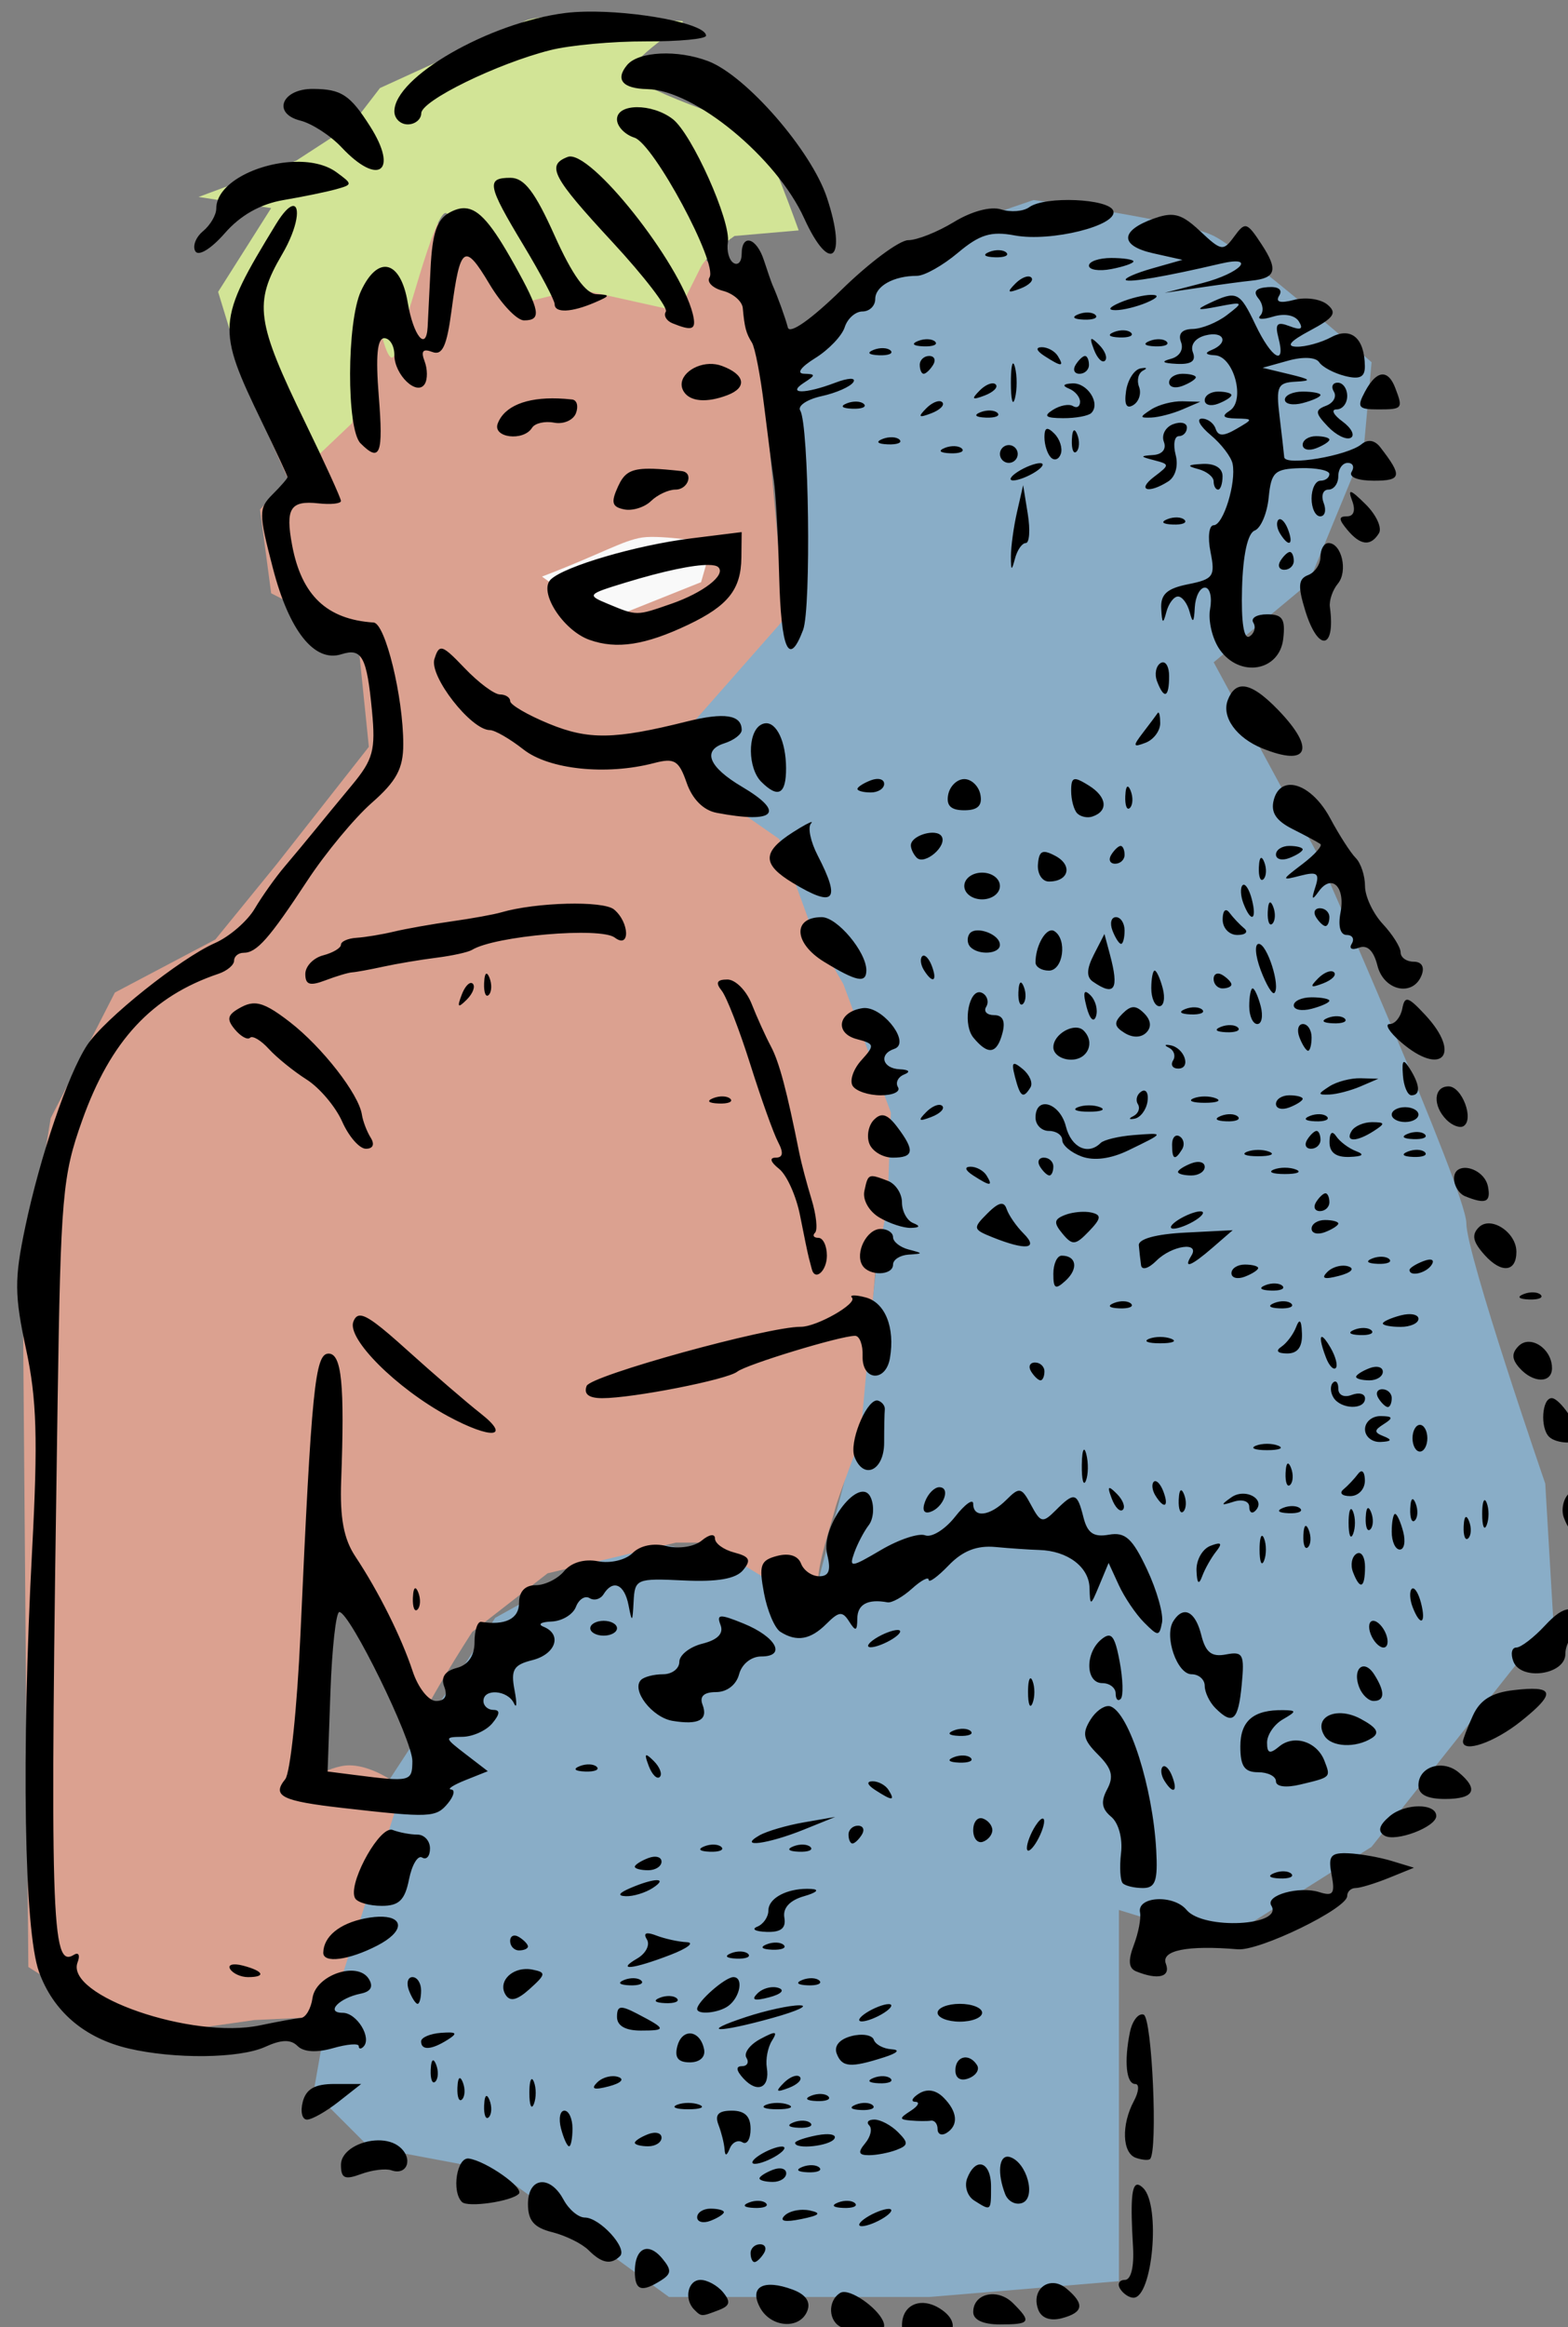 <?xml version="1.0" encoding="UTF-8" standalone="no"?>
<svg
   xmlns:dc="http://purl.org/dc/elements/1.1/"
   xmlns:cc="http://creativecommons.org/ns#"
   xmlns:rdf="http://www.w3.org/1999/02/22-rdf-syntax-ns#"
   xmlns:svg="http://www.w3.org/2000/svg"
   xmlns="http://www.w3.org/2000/svg"
   xmlns:sodipodi="http://sodipodi.sourceforge.net/DTD/sodipodi-0.dtd"
   xmlns:inkscape="http://www.inkscape.org/namespaces/inkscape"
   sodipodi:docname="Towel boy.svg"
   inkscape:version="1.0 (4035a4fb49, 2020-05-01)"
   id="svg14270"
   version="1.1"
   viewBox="0 0 46.662 69.23"
   height="69.23mm"
   width="46.662mm">
  <rect x="0" y="0" width="46.662" height="69.23" fill="#808080" stroke="none"/>
  <title
     id="title14875">Towel boy</title>
  <defs
     id="defs14264" />
  <sodipodi:namedview
     inkscape:window-maximized="1"
     inkscape:window-y="-8"
     inkscape:window-x="-8"
     inkscape:window-height="705"
     inkscape:window-width="1366"
     fit-margin-bottom="0"
     fit-margin-right="0"
     fit-margin-left="0"
     fit-margin-top="0"
     inkscape:snap-global="false"
     showgrid="false"
     inkscape:document-rotation="0"
     inkscape:current-layer="layer1"
     inkscape:document-units="mm"
     inkscape:cy="114.26606"
     inkscape:cx="209.76998"
     inkscape:zoom="1.1261905"
     inkscape:pageshadow="2"
     inkscape:pageopacity="0.0"
     borderopacity="1.0"
     bordercolor="#666666"
     pagecolor="#ffffff"
     id="base" />
  <g
     transform="translate(-324.511,-218.994)"
     id="layer1"
     inkscape:groupmode="layer"
     inkscape:label="Lager 1">
    <path
       sodipodi:nodetypes="cccccccccccscccccsccccccccccccccc"
       id="path14867"
       d="m 333.845,281.219 1.645,1.645 3.759,0.705 5.169,3.759 h 7.753 l 5.638,-0.47 v -11.042 l 3.054,0.94 4.464,-2.819 5.404,-6.813 -0.235,-3.994 c 0,0 -2.349,-6.813 -2.349,-7.753 0,-0.94 -4.464,-11.042 -4.464,-11.042 l -3.054,-5.638 2.819,-2.349 1.645,-3.994 0.235,-2.584 c 0,0 -3.759,-3.289 -4.699,-3.759 -0.94,-0.47 -5.361,-1.066 -5.361,-1.066 l -3.802,1.3 -3.524,3.289 v 7.518 l -3.289,3.524 0.705,2.114 2.114,1.175 1.175,3.994 2.349,5.169 -0.94,8.458 -1.175,4.464 -5.404,-1.175 -4.229,2.349 -3.994,6.108 z"
       style="fill:#89adc7;fill-opacity:1;fill-rule:evenodd;stroke:none;stroke-width:0.265px;stroke-linecap:butt;stroke-linejoin:miter;stroke-opacity:1" />
    <path
       sodipodi:nodetypes="ccsscsccccccssccscccccccccccccccccccccccccccc"
       id="path14869"
       d="m 334.244,279.173 2.243,-6.977 c 0,0 -0.777,-0.674 -1.574,-0.683 -0.691,-0.007 -1.418,0.713 -1.416,0.018 0.005,-2.026 0.415,-6.313 0.415,-6.313 0,0 2.99,5.731 2.99,5.316 0,-0.415 1.661,-2.99 1.661,-2.99 l 2.243,-1.744 3.821,-0.914 h 0.914 l 1.91,1.163 1.827,0.249 c 0,0 -0.415,0.166 -0.415,-0.332 0,-0.498 0.415,-1.744 0.498,-2.077 0.083,-0.332 0.748,-2.077 0.748,-2.077 l 0.498,-5.482 c 0,0 0.332,-1.329 0.332,-1.744 0,-0.415 0.083,-2.492 0.083,-2.492 l -1.412,-3.821 -0.914,-1.578 -0.997,-2.741 -1.91,-1.329 -0.997,-1.744 3.073,-3.489 -0.831,-9.303 -1.578,-1.412 -2.741,-4.735 -11.13,7.974 1.495,3.322 -0.831,0.914 0.332,2.492 2.575,1.329 0.332,3.239 -2.741,3.489 -1.827,2.243 -2.99,1.578 -1.91,3.738 -0.831,5.067 0.083,10.217 0.083,9.968 2.492,1.578 2.492,0.249 1.744,-0.249 1.744,-0.083 z"
       style="fill:#dba190;fill-opacity:1;fill-rule:evenodd;stroke:none;stroke-width:0.265px;stroke-linecap:butt;stroke-linejoin:miter;stroke-opacity:1" />
    <path
       id="path14871"
       d="m 340.64,236.147 c 1.744,-0.664 2.409,-1.08 2.99,-1.163 0.581,-0.083 2.077,0.166 2.077,0.166 l -0.332,1.163 -2.907,1.163 z"
       style="fill:#f9f9f9;fill-rule:evenodd;stroke:none;stroke-width:0.265px;stroke-linecap:butt;stroke-linejoin:miter;stroke-opacity:1" />
    <path
       id="path14873"
       d="m 333.33,233.157 1.661,-1.578 0.581,-3.987 c 0,0 0.415,2.409 0.664,1.994 0.249,-0.415 1.246,-4.568 1.578,-4.236 0.332,0.332 1.91,2.741 1.91,2.741 l 1.994,-0.498 2.99,0.664 c 0,0 0.498,-0.997 0.664,-1.329 0.166,-0.332 0.997,-0.914 0.997,-0.914 l 1.91,-0.166 c 0,0 -0.914,-2.575 -1.246,-2.907 -0.332,-0.332 -3.821,-1.329 -3.738,-1.827 0.083,-0.498 1.827,-1.495 1.495,-1.495 -0.332,0 -3.987,-0.332 -4.652,0 -0.664,0.332 -4.319,1.994 -4.319,1.994 l -0.831,1.08 -1.661,1.08 -2.907,1.08 2.16,0.332 -1.578,2.492 0.914,2.99 z"
       style="fill:#d2e496;fill-opacity:1;fill-rule:evenodd;stroke:none;stroke-width:0.265px;stroke-linecap:butt;stroke-linejoin:miter;stroke-opacity:1" />
    <path
       sodipodi:nodetypes="sssscscssssssssscssscsssssssssssssssscsssssssssssssssssssssscssscsssssssssssssssssscssssscssssscssssssssssssssscscssssscsssssssssssscsssssscsscsssssscccsscccssssssssssssssssssssssssssssssscsssssssscsscsssssssssssssssssssssssssssssssssscscccsssscssssssssssssssssssssssssssssssssssscsscsssssssssssssssssssssssssssscscssssssssssssssssssssssssssssssssssssssssssssssssssssssssssscsssssssssssssssssccccssssssssssssssssssssssssssssssccssssssssssssssscsssssscscssscsssssssssssssssssccsccsccssssssssssssssccsssssssssccsssssssssssssssssssscssssscscsssssssssssssscssssssssssssssssscsssssssssssssssssssssssssssssssssssssssssssssssssssssssssssssssssssscsscssssssssscsssssssssssssssssssssssccsscssssscssssssssssssssssssssssssssssssssssssscsssssssssssssssssssssssssssssssssssssssssssssssssssssssssssssssssssssssssssssssssssssssssssssssssssssssssscssssssssssscsssssssssssssssssssssssssssssssssssssssssssssssssssssssssssssssssssscsscssssssssssscsssssssssssssssssssssssssssssscsscssssssssssssscsssssssssssssssssssssssssssssssssssssssssssccssssscssssssssssssssssssssssssssssssssssssscccssssscsssssssssssssssssssssssssscssssssssssssssssssssssssssscscccsssssssssssssssssssssssssssssssssssssssssssssssssssssssssssssssssscsssscssssssssssscccssssssssssscsssssssscsssssssssssssssssscssssssssscssssscssssccscccsssssssssssssssssssssssssssssssssssssssssssssssssssssssssssssssssssssssssssscssscsssssssccsccccsssscsssssssssssssssssssssssssssssssssssssssssssssssssssssssssscssssssssscsssssssscssssssssssssssssssssssssssssssscssscsscsscssccsccssssssssssssssssscssssssscssssssssssssssssssssssccsssssssssssssssscsssssssssssccsssssssssssssssssssssssssssssscssscssssssssssssssssssssssssssssssssssssssscsscsssssssssssssssscssssssssssssssssssssscsssscsssssssssssssssssssssssssssssssssscssscscsssssssssssssssssssssssssssssssssssssssssssssssssssssssssssssssssssccsssssssssssssssssscsssssssssssssssssssssssssssssssssssssssssssssssssscsssssssssssssssssscssssssssssssssssssssssss"
       transform="scale(0.265)"
       d="m 1290.312,827.701 c -0.805,0.017 -1.565,0.065 -2.248,0.15 -8.557,1.069 -19.207,7.193 -19.207,11.045 0,0.804 0.675,1.461 1.5,1.461 0.825,0 1.508,-0.562 1.52,-1.25 0.023,-1.423 8.501,-5.569 14.48,-7.082 2.2,-0.557 7.037,-1.001 10.75,-0.986 3.712,0.014 6.75,-0.273 6.75,-0.639 0,-1.369 -7.908,-2.816 -13.545,-2.699 z m 8.414,4.707 c -1.685,0.082 -3.098,0.52 -3.738,1.291 -1.356,1.634 -0.502,2.643 2.285,2.699 5.304,0.107 14.493,7.673 17.6,14.492 2.931,6.434 4.876,4.669 2.555,-2.318 -1.757,-5.29 -9.074,-13.695 -13.332,-15.314 -1.727,-0.657 -3.684,-0.931 -5.369,-0.85 z m -39.012,3.965 c -3.503,-0.02 -4.61,2.757 -1.418,3.559 1.303,0.327 3.393,1.681 4.641,3.01 4.138,4.405 6.424,2.709 3.193,-2.369 -2.252,-3.54 -3.231,-4.18 -6.416,-4.199 z m 36.383,2.053 c -1.267,0.01 -2.24,0.468 -2.24,1.367 0,0.788 0.88,1.711 1.957,2.053 2.163,0.687 9.392,14.14 8.432,15.693 -0.324,0.525 0.354,1.202 1.51,1.504 1.155,0.302 2.158,1.173 2.227,1.934 0.198,2.19 0.364,2.816 1.029,3.883 0.343,0.55 0.953,3.7 1.355,7 0.403,3.3 0.903,7.125 1.109,8.5 0.207,1.375 0.474,6.212 0.594,10.75 0.218,8.26 1.094,10.218 2.686,6 0.921,-2.443 0.653,-23.046 -0.32,-24.621 -0.328,-0.531 0.754,-1.263 2.402,-1.625 1.649,-0.362 3.252,-1.072 3.564,-1.578 0.321,-0.519 -0.574,-0.484 -2.053,0.078 -3.369,1.281 -5.476,1.278 -3.492,-0.004 1.333,-0.862 1.333,-0.974 0,-1.012 -0.877,-0.025 -0.355,-0.752 1.258,-1.752 1.517,-0.94 3.008,-2.503 3.316,-3.473 0.308,-0.97 1.204,-1.764 1.992,-1.764 0.788,-10e-6 1.434,-0.626 1.434,-1.393 0,-1.452 2.076,-2.607 4.688,-2.607 0.838,-10e-6 2.902,-1.162 4.588,-2.58 2.457,-2.068 3.724,-2.455 6.381,-1.957 4.069,0.763 11.625,-1.118 11.078,-2.758 -0.459,-1.377 -7.672,-1.692 -9.438,-0.412 -0.661,0.48 -2.083,0.592 -3.16,0.25 -1.167,-0.37 -3.311,0.202 -5.299,1.414 -1.836,1.12 -4.144,2.037 -5.131,2.039 -0.986,0.002 -4.354,2.504 -7.482,5.559 -3.411,3.331 -5.827,5.032 -6.035,4.25 -0.31,-1.163 -1.128,-3.423 -1.738,-4.805 -0.121,-0.275 -0.55,-1.513 -0.953,-2.75 -0.836,-2.568 -2.498,-3.028 -2.498,-0.691 0,0.857 -0.411,1.306 -0.912,0.996 -0.501,-0.31 -0.788,-1.348 -0.639,-2.309 0.367,-2.365 -4.048,-12.221 -6.209,-13.861 -1.173,-0.891 -2.733,-1.328 -4,-1.318 z m -7.516,5.533 c -0.095,0.003 -0.182,0.02 -0.262,0.051 -2.432,0.933 -1.739,2.25 5.027,9.559 3.57,3.856 6.267,7.373 5.994,7.814 -0.273,0.442 0.069,1.03 0.76,1.309 2.094,0.844 2.588,0.721 2.367,-0.586 -0.888,-5.241 -10.943,-18.229 -13.887,-18.146 z m -31.115,0.607 c -4.104,0.184 -8.609,2.424 -8.609,5.24 0,0.718 -0.669,1.861 -1.488,2.541 -0.819,0.68 -1.205,1.697 -0.857,2.26 0.361,0.584 1.778,-0.289 3.301,-2.033 1.765,-2.022 3.999,-3.283 6.606,-3.725 2.166,-0.367 4.812,-0.91 5.877,-1.207 1.89,-0.526 1.891,-0.572 0.059,-1.912 -1.239,-0.906 -3.021,-1.248 -4.887,-1.164 z m 24.432,1.789 c -2.764,0 -2.605,0.822 1.459,7.57 1.925,3.197 3.5,6.176 3.5,6.621 0,1.011 1.888,0.931 4.5,-0.191 1.764,-0.758 1.787,-0.868 0.207,-0.93 -1.212,-0.048 -2.735,-2.175 -4.707,-6.57 -2.21,-4.926 -3.412,-6.5 -4.959,-6.5 z m -24.477,3.168 c -0.402,0.071 -1.04,0.691 -1.871,2.053 -6.625,10.849 -6.681,11.632 -1.562,22.209 1.577,3.26 2.869,6.039 2.869,6.178 0,0.138 -0.756,1.008 -1.68,1.932 -1.574,1.574 -1.571,2.102 0.047,8.322 1.83,7.032 4.666,10.582 7.688,9.623 2.307,-0.732 2.852,0.277 3.432,6.371 0.418,4.396 0.133,5.451 -2.254,8.326 -1.503,1.811 -3.407,4.124 -4.232,5.141 -0.825,1.016 -2.327,2.822 -3.338,4.014 -1.011,1.191 -2.518,3.313 -3.348,4.715 -0.83,1.402 -2.832,3.134 -4.449,3.85 -3.934,1.742 -12.456,8.547 -14.379,11.482 -2.154,3.287 -5.274,12.46 -6.943,20.416 -1.226,5.843 -1.214,7.602 0.096,13.703 1.204,5.609 1.34,10.08 0.682,22.5 -1.22,23.037 -0.899,42.768 0.771,47.404 1.597,4.432 5.096,7.428 10.031,8.594 5.157,1.217 12.489,1.135 15.357,-0.172 1.834,-0.836 2.883,-0.863 3.648,-0.098 0.679,0.679 2.141,0.767 3.973,0.242 1.594,-0.457 2.898,-0.563 2.898,-0.234 0,0.328 0.235,0.36 0.523,0.072 0.988,-0.988 -0.737,-3.809 -2.33,-3.809 -1.977,0 -0.411,-1.661 2.029,-2.152 1.139,-0.229 1.447,-0.792 0.906,-1.656 -1.271,-2.031 -5.953,-0.437 -6.322,2.152 -0.169,1.186 -0.757,2.192 -1.307,2.234 -0.55,0.043 -2.615,0.416 -4.588,0.83 -7.618,1.6 -21.92,-3.339 -20.486,-7.074 0.304,-0.791 0.119,-1.172 -0.408,-0.846 -2.566,1.586 -2.719,-3.589 -1.836,-61.988 0.352,-23.265 0.543,-25.465 2.76,-31.686 3.189,-8.95 7.832,-13.942 15.309,-16.459 0.963,-0.324 1.75,-0.987 1.75,-1.473 0,-0.486 0.483,-0.883 1.072,-0.883 1.473,0 2.869,-1.582 7.164,-8.115 2.03,-3.088 5.281,-7.011 7.226,-8.719 2.777,-2.438 3.537,-3.852 3.537,-6.586 0,-5.297 -2.018,-13.57 -3.332,-13.656 -5.246,-0.344 -8.093,-3.043 -9.15,-8.678 -0.776,-4.136 -0.202,-5.046 2.959,-4.699 1.388,0.152 2.523,0.03 2.523,-0.271 0,-0.302 -1.798,-4.248 -3.996,-8.768 -5.534,-11.38 -5.818,-13.443 -2.615,-18.908 1.81,-3.089 2.061,-5.589 1.176,-5.434 z m 19.35,0.244 c -0.534,-0.022 -1.081,0.147 -1.69,0.473 -1.443,0.772 -1.967,2.3 -2.162,6.318 -0.141,2.915 -0.288,5.863 -0.326,6.551 -0.155,2.778 -1.603,0.997 -2.236,-2.75 -0.806,-4.77 -3.345,-5.396 -5.25,-1.293 -1.604,3.454 -1.64,15.504 -0.051,17.094 2.203,2.203 2.574,1.245 2.049,-5.301 -0.361,-4.494 -0.171,-6.5 0.615,-6.5 0.625,-10e-6 1.137,0.846 1.137,1.879 0,2.238 2.544,4.667 3.414,3.26 0.325,-0.527 0.314,-1.678 -0.024,-2.559 -0.434,-1.131 -0.18,-1.437 0.861,-1.037 1.139,0.437 1.635,-0.63 2.172,-4.68 0.966,-7.285 1.461,-7.63 4.248,-2.955 1.342,2.251 3.091,4.092 3.885,4.092 2.008,0 1.821,-1.069 -1.09,-6.277 -2.491,-4.457 -3.952,-6.247 -5.553,-6.314 z m 79.453,0.748 c -0.59,-0.034 -1.23,0.112 -2.051,0.402 -3.845,1.359 -3.89,3.062 -0.105,3.91 l 3.289,0.736 -3.359,0.953 c -1.848,0.524 -3.198,1.113 -3,1.309 0.325,0.322 4.565,-0.409 10.609,-1.828 4.171,-0.979 2.292,1.064 -2,2.174 l -4.25,1.098 4,-0.596 c 2.2,-0.328 4.777,-0.676 5.729,-0.771 2.78,-0.279 3.045,-1.199 1.166,-4.066 -1.653,-2.522 -1.848,-2.58 -3.072,-0.906 -1.238,1.693 -1.442,1.663 -3.83,-0.58 -1.299,-1.22 -2.142,-1.777 -3.125,-1.834 z m -19.451,3.965 c -0.347,-0.014 -0.743,0.049 -1.103,0.193 -0.798,0.319 -0.561,0.556 0.604,0.604 1.054,0.043 1.645,-0.191 1.312,-0.523 -0.166,-0.166 -0.465,-0.259 -0.812,-0.273 z m 12.584,0.875 c -1.375,0 -2.5,0.388 -2.5,0.861 0,0.474 1.125,0.647 2.5,0.385 1.375,-0.263 2.5,-0.65 2.5,-0.861 0,-0.211 -1.125,-0.385 -2.5,-0.385 z m -9.289,2.074 c -0.389,-0.011 -0.97,0.29 -1.479,0.803 -0.98,0.988 -0.865,1.101 0.561,0.559 0.986,-0.376 1.54,-0.934 1.232,-1.242 -0.077,-0.077 -0.185,-0.115 -0.314,-0.119 z m 26.861,1.199 c -1.347,0.102 -1.674,0.507 -1.031,1.281 0.517,0.623 0.607,1.486 0.199,1.916 -0.408,0.43 0.234,0.483 1.426,0.117 1.286,-0.395 2.47,-0.174 2.914,0.545 0.525,0.849 0.215,1.008 -1.037,0.527 -1.428,-0.548 -1.679,-0.282 -1.258,1.33 0.849,3.247 -0.772,2.314 -2.584,-1.486 -1.78,-3.733 -2.098,-3.881 -5.201,-2.414 -1.579,0.746 -1.369,0.822 1,0.363 2.865,-0.555 2.91,-0.512 1,0.953 -1.1,0.844 -2.836,1.548 -3.857,1.566 -1.197,0.021 -1.66,0.542 -1.305,1.469 0.32,0.835 -0.158,1.625 -1.143,1.885 -1.152,0.304 -0.94,0.484 0.662,0.562 1.637,0.081 2.192,-0.312 1.818,-1.285 -0.32,-0.833 0.244,-1.608 1.393,-1.908 2.117,-0.554 2.692,0.835 0.682,1.646 -0.79,0.319 -0.647,0.534 0.391,0.584 2.127,0.102 3.463,5.08 1.668,6.219 -0.949,0.602 -0.759,0.841 0.691,0.875 1.969,0.045 1.969,0.062 0.053,1.174 -1.457,0.845 -2.043,0.839 -2.332,-0.029 -0.213,-0.638 -0.913,-1.146 -1.555,-1.127 -0.642,0.018 -0.19,0.849 1.004,1.846 1.194,0.997 2.301,2.445 2.459,3.217 0.433,2.123 -1.037,6.904 -2.123,6.904 -0.529,0 -0.687,1.34 -0.355,3 0.548,2.738 0.327,3.054 -2.525,3.625 -2.379,0.476 -3.098,1.132 -3.01,2.75 0.092,1.69 0.211,1.767 0.574,0.375 0.252,-0.963 0.841,-1.75 1.31,-1.75 0.469,0 1.059,0.787 1.311,1.75 0.344,1.317 0.485,1.193 0.572,-0.5 0.064,-1.238 0.576,-2.25 1.137,-2.25 0.562,-10e-6 0.823,1.079 0.584,2.398 -0.239,1.319 0.246,3.369 1.078,4.557 2.248,3.209 6.714,2.455 7.135,-1.205 0.257,-2.237 -0.08,-2.75 -1.809,-2.75 -1.169,0 -1.867,0.42 -1.551,0.932 0.316,0.512 0.122,1.209 -0.43,1.551 -0.636,0.393 -0.943,-1.584 -0.838,-5.393 0.104,-3.766 0.634,-6.193 1.42,-6.494 0.69,-0.265 1.398,-1.928 1.572,-3.697 0.284,-2.875 0.663,-3.228 3.568,-3.309 1.788,-0.05 3.25,0.248 3.25,0.66 -10e-5,0.412 -0.45,0.75 -1,0.75 -0.55,-10e-6 -1,0.9 -1,2 0,1.1 0.436,2 0.969,2 0.533,0 0.709,-0.675 0.393,-1.5 -0.317,-0.825 -0.078,-1.5 0.531,-1.5 0.609,-10e-6 1.107,-0.675 1.107,-1.5 0,-0.825 0.476,-1.5 1.059,-1.5 0.582,-10e-6 0.781,0.45 0.441,1 -0.362,0.585 0.676,1 2.5,1 3.123,-10e-6 3.22,-0.519 0.711,-3.762 -0.617,-0.797 -1.388,-0.923 -2.094,-0.34 -1.59,1.313 -8.604,2.494 -8.689,1.463 -0.039,-0.474 -0.276,-2.549 -0.527,-4.611 -0.407,-3.345 -0.212,-3.762 1.82,-3.867 1.849,-0.096 1.715,-0.254 -0.721,-0.838 l -3,-0.721 2.857,-0.797 c 1.684,-0.47 3.121,-0.398 3.5,0.176 0.353,0.535 1.655,1.228 2.893,1.541 1.66,0.419 2.246,0.134 2.234,-1.088 -0.029,-3.167 -1.539,-4.465 -3.791,-3.26 -1.134,0.607 -2.88,1.085 -3.879,1.062 -1.223,-0.028 -0.728,-0.621 1.512,-1.814 2.707,-1.443 3.069,-1.987 1.947,-2.918 -0.758,-0.629 -2.438,-0.866 -3.732,-0.527 -1.575,0.412 -2.129,0.253 -1.676,-0.48 0.412,-0.667 -0.094,-1.04 -1.293,-0.949 z m -13.072,0.867 c -0.825,0 -2.4,0.387 -3.5,0.859 -1.261,0.542 -1.446,0.859 -0.5,0.859 0.825,0 2.4,-0.387 3.5,-0.859 1.261,-0.542 1.446,-0.859 0.5,-0.859 z m -7.084,1.984 c -0.347,-0.014 -0.743,0.049 -1.103,0.193 -0.798,0.319 -0.561,0.556 0.604,0.604 1.054,0.043 1.645,-0.193 1.312,-0.525 -0.166,-0.166 -0.465,-0.257 -0.812,-0.271 z m 4,1.998 c -0.347,-0.014 -0.743,0.049 -1.103,0.193 -0.798,0.319 -0.561,0.557 0.604,0.605 1.054,0.043 1.645,-0.193 1.312,-0.525 -0.166,-0.166 -0.465,-0.259 -0.812,-0.273 z m -3.547,0.982 c -0.227,-0.08 -0.144,0.299 0.195,1.189 0.376,0.986 0.934,1.54 1.242,1.232 0.308,-0.308 -2e-4,-1.115 -0.684,-1.793 -0.37,-0.368 -0.618,-0.581 -0.754,-0.629 z m -18.453,0.019 c -0.347,-0.014 -0.743,0.049 -1.103,0.193 -0.798,0.319 -0.561,0.556 0.604,0.604 1.054,0.043 1.645,-0.193 1.312,-0.525 -0.166,-0.166 -0.465,-0.257 -0.812,-0.271 z m 26,0 c -0.347,-0.014 -0.743,0.049 -1.103,0.193 -0.798,0.319 -0.561,0.556 0.604,0.604 1.054,0.043 1.645,-0.193 1.312,-0.525 -0.166,-0.166 -0.465,-0.257 -0.812,-0.271 z m -13.225,0.893 c -0.715,0.009 -0.593,0.402 0.309,0.984 1.921,1.242 2.267,1.242 1.5,0 -0.34,-0.55 -1.153,-0.992 -1.809,-0.984 z m -17.775,0.107 c -0.347,-0.014 -0.743,0.049 -1.103,0.193 -0.798,0.319 -0.561,0.556 0.604,0.604 1.054,0.043 1.645,-0.193 1.312,-0.525 -0.166,-0.166 -0.465,-0.257 -0.812,-0.271 z m 5.143,0.877 c -0.582,0 -1.059,0.45 -1.059,1 0,0.55 0.199,1 0.441,1 0.243,0 0.719,-0.45 1.059,-1 0.34,-0.55 0.141,-1 -0.441,-1 z m 17.5,0 c -0.242,0 -0.719,0.45 -1.059,1 -0.34,0.55 -0.141,1 0.441,1 0.583,0 1.059,-0.45 1.059,-1 0,-0.55 -0.199,-1 -0.441,-1 z m -8.047,0.846 c -0.164,-0.094 -0.279,0.711 -0.279,2.154 0,1.925 0.206,2.712 0.457,1.75 0.252,-0.962 0.252,-2.538 0,-3.5 -0.063,-0.241 -0.123,-0.373 -0.178,-0.404 z m -34.121,0.049 c -2.002,0.063 -3.792,1.648 -2.896,3.098 0.705,1.141 2.594,1.295 4.924,0.4 2.243,-0.861 1.959,-2.317 -0.637,-3.277 -0.455,-0.168 -0.928,-0.235 -1.391,-0.221 z m 48.803,0.449 c -0.103,0.006 -0.243,0.024 -0.418,0.059 -0.701,0.139 -1.426,1.282 -1.609,2.537 -0.223,1.524 0.049,2.046 0.818,1.57 0.633,-0.392 0.922,-1.313 0.641,-2.047 -0.282,-0.734 -0.078,-1.555 0.455,-1.824 0.4,-0.203 0.423,-0.311 0.113,-0.295 z m 4.307,0.656 c -0.825,0 -1.5,0.436 -1.5,0.969 0,0.533 0.675,0.709 1.5,0.393 0.825,-0.317 1.5,-0.753 1.5,-0.969 0,-0.216 -0.675,-0.393 -1.5,-0.393 z m 22.586,0.082 c -0.64,-0.079 -1.361,0.564 -2.086,1.918 -0.94,1.755 -0.76,2 1.465,2 2.759,0 2.824,-0.082 1.928,-2.418 -0.36,-0.939 -0.809,-1.438 -1.307,-1.5 z m -5.145,0.918 c -0.583,0 -0.78,0.452 -0.438,1.006 0.342,0.554 -0.046,1.264 -0.863,1.578 -1.283,0.492 -1.258,0.811 0.186,2.334 0.92,0.97 2.078,1.541 2.574,1.27 0.496,-0.272 0.074,-1.099 -0.939,-1.84 -1.014,-0.741 -1.308,-1.348 -0.652,-1.348 0.655,0 1.191,-0.675 1.191,-1.5 0,-0.825 -0.476,-1.5 -1.059,-1.5 z m -38.73,0.074 c -0.389,-0.011 -0.97,0.288 -1.479,0.801 -0.98,0.988 -0.865,1.103 0.561,0.561 0.986,-0.376 1.54,-0.934 1.232,-1.242 -0.077,-0.077 -0.185,-0.115 -0.314,-0.119 z m 8.932,0.004 c -1.038,0.05 -1.182,0.265 -0.393,0.584 0.688,0.277 1.25,0.944 1.25,1.48 0,0.537 -0.36,0.754 -0.799,0.482 -0.439,-0.271 -1.451,-0.08 -2.25,0.426 -1.102,0.697 -0.827,0.922 1.133,0.934 1.421,0.008 2.851,-0.253 3.18,-0.582 1.064,-1.064 -0.43,-3.405 -2.121,-3.324 z m 16.357,0.922 c -0.825,0 -1.5,0.436 -1.5,0.969 0,0.533 0.675,0.709 1.5,0.393 0.825,-0.317 1.5,-0.753 1.5,-0.969 0,-0.216 -0.675,-0.393 -1.5,-0.393 z m 9.5,0 c -1.1,0 -2,0.408 -2,0.906 0,0.499 0.9,0.67 2,0.383 1.1,-0.288 2,-0.695 2,-0.906 0,-0.211 -0.9,-0.383 -2,-0.383 z m -83.631,0.768 c -3.574,-0.122 -6.018,0.875 -6.76,2.809 -0.617,1.608 2.885,2.048 3.852,0.484 0.319,-0.516 1.435,-0.774 2.48,-0.572 1.045,0.201 2.146,-0.276 2.447,-1.061 0.301,-0.785 0.113,-1.478 -0.42,-1.539 -0.555,-0.064 -1.089,-0.104 -1.6,-0.121 z m 42.842,0.307 c -0.389,-0.011 -0.97,0.288 -1.479,0.801 -0.98,0.988 -0.865,1.103 0.561,0.561 0.986,-0.376 1.54,-0.934 1.232,-1.242 -0.077,-0.077 -0.185,-0.115 -0.314,-0.119 z m 27.289,0.012 c -1.1,-0.03 -2.675,0.381 -3.5,0.914 -1.333,0.862 -1.333,0.963 0,0.914 0.825,-0.03 2.4,-0.441 3.5,-0.914 l 2,-0.859 z m -36.584,0.037 c -0.347,-0.014 -0.743,0.049 -1.103,0.193 -0.798,0.319 -0.561,0.557 0.604,0.605 1.054,0.043 1.645,-0.193 1.312,-0.525 -0.166,-0.166 -0.465,-0.259 -0.812,-0.273 z m 15,1 c -0.347,-0.014 -0.743,0.049 -1.103,0.193 -0.798,0.319 -0.561,0.556 0.604,0.604 1.054,0.043 1.645,-0.191 1.312,-0.523 -0.166,-0.166 -0.465,-0.259 -0.812,-0.273 z m 21.516,1.383 c -0.116,-0.015 -0.245,-0.015 -0.385,0.002 -0.186,0.022 -0.391,0.072 -0.606,0.154 -0.857,0.329 -1.32,1.215 -1.031,1.969 0.313,0.815 -0.17,1.419 -1.191,1.488 -1.517,0.102 -1.504,0.17 0.103,0.586 1.762,0.456 1.762,0.517 0,1.854 v -0.002 c -1.992,1.51 -0.678,1.957 1.57,0.533 0.817,-0.517 1.165,-1.755 0.844,-2.986 -0.303,-1.156 -0.141,-2.102 0.357,-2.102 0.498,0 0.906,-0.436 0.906,-0.969 0,-0.3 -0.222,-0.483 -0.568,-0.527 z m -15.029,0.686 c -0.286,-0.068 -0.402,0.24 -0.402,0.943 0,0.843 0.328,1.863 0.729,2.264 0.401,0.401 0.902,0.211 1.113,-0.422 0.211,-0.632 -0.119,-1.65 -0.73,-2.262 -0.306,-0.306 -0.537,-0.483 -0.709,-0.523 z m 2.961,0.156 c -0.152,-0.023 -0.255,0.344 -0.285,1.072 -0.043,1.054 0.193,1.645 0.525,1.312 0.332,-0.332 0.369,-1.196 0.08,-1.918 -0.12,-0.299 -0.229,-0.453 -0.32,-0.467 z m 27.137,0.654 c -0.825,-10e-6 -1.5,0.436 -1.5,0.969 0,0.533 0.675,0.709 1.5,0.393 0.825,-0.317 1.5,-0.753 1.5,-0.969 0,-0.216 -0.675,-0.393 -1.5,-0.393 z m -47.584,0.123 c -0.347,-0.014 -0.743,0.049 -1.103,0.193 -0.798,0.319 -0.561,0.557 0.604,0.605 1.054,0.043 1.645,-0.193 1.312,-0.525 -0.166,-0.166 -0.465,-0.259 -0.812,-0.273 z m 13.084,0.877 c -0.55,0 -1,0.45 -1,1 0,0.55 0.45,1 1,1 0.55,0 1,-0.45 1,-1 0,-0.55 -0.45,-1 -1,-1 z m -6.084,0.123 c -0.347,-0.014 -0.743,0.049 -1.103,0.193 v 0.002 c -0.798,0.319 -0.561,0.556 0.604,0.604 1.054,0.043 1.645,-0.193 1.312,-0.525 -0.166,-0.166 -0.465,-0.259 -0.812,-0.273 z m 9.584,1.908 c -0.55,10e-6 -1.675,0.436 -2.5,0.969 -0.825,0.533 -1.05,0.969 -0.5,0.969 0.55,10e-6 1.675,-0.436 2.5,-0.969 0.825,-0.533 1.05,-0.969 0.5,-0.969 z m 18.25,0.086 c -1.693,0.087 -1.817,0.228 -0.5,0.572 0.963,0.251 1.75,0.875 1.75,1.385 0,0.51 0.225,0.926 0.5,0.926 0.275,0 0.5,-0.675 0.5,-1.5 0,-0.923 -0.865,-1.454 -2.25,-1.383 z m -62.557,0.543 c -1.837,0.07 -2.463,0.637 -3.082,1.996 -0.815,1.788 -0.682,2.284 0.689,2.564 0.935,0.191 2.293,-0.232 3.019,-0.938 0.727,-0.706 1.964,-1.283 2.75,-1.283 1.442,0 2.072,-1.929 0.68,-2.08 -1.309,-0.142 -2.35,-0.234 -3.191,-0.26 -0.315,-0.01 -0.603,-0.01 -0.865,0 z m 42.416,1.84 -0.686,3 c -0.377,1.65 -0.688,3.9 -0.689,5 0,1.634 0.081,1.68 0.455,0.25 0.252,-0.963 0.796,-1.75 1.211,-1.75 0.414,0 0.517,-1.463 0.231,-3.25 z m 36.855,0.781 c -0.227,-0.06 -0.171,0.27 0.092,0.969 0.404,1.075 0.183,1.75 -0.572,1.75 -0.966,0 -0.962,0.322 0.016,1.5 1.477,1.779 2.63,1.91 3.562,0.4 0.374,-0.605 -0.297,-2.068 -1.492,-3.25 -0.868,-0.859 -1.378,-1.309 -1.605,-1.369 z m -19.549,2.842 c -0.347,-0.014 -0.743,0.049 -1.103,0.193 -0.798,0.319 -0.561,0.557 0.604,0.605 1.054,0.043 1.645,-0.193 1.312,-0.525 -0.166,-0.166 -0.465,-0.259 -0.812,-0.273 z m 11.469,0.203 c -0.039,0.01 -0.077,0.032 -0.109,0.064 -0.262,0.262 -0.179,0.956 0.184,1.543 0.986,1.595 1.563,1.286 0.887,-0.477 -0.285,-0.743 -0.689,-1.203 -0.961,-1.131 z m -60.385,1.443 -5.75,0.715 c -6.073,0.756 -14.119,3.113 -15.68,4.594 -1.429,1.355 1.358,5.723 4.33,6.785 v 0 c 3.056,1.093 6.274,0.6 11.1,-1.697 4.477,-2.132 5.927,-3.963 5.967,-7.531 z m 65.893,1.23 c -0.491,0 -0.893,0.689 -0.893,1.531 0,0.842 -0.624,1.772 -1.387,2.064 -1.103,0.423 -1.171,1.236 -0.332,3.969 1.449,4.722 3.43,4.444 2.775,-0.389 -0.099,-0.728 0.307,-1.909 0.9,-2.623 1.154,-1.391 0.415,-4.553 -1.065,-4.553 z m -4.334,1 c -0.242,0 -0.719,0.45 -1.059,1 -0.34,0.55 -0.141,1 0.441,1 0.583,-10e-6 1.059,-0.45 1.059,-1 0,-0.55 -0.199,-1 -0.441,-1 z m -65.293,1.457 c 0.566,0.006 0.948,0.09 1.117,0.26 0.868,0.868 -1.683,2.849 -5.283,4.102 v -0.002 c -3.947,1.374 -3.835,1.374 -7.1,0.019 -2.426,-1.007 -2.367,-1.078 2,-2.41 4.216,-1.287 7.567,-1.986 9.266,-1.969 z m -29.984,9.393 c -0.354,-0.005 -0.545,0.405 -0.785,1.162 -0.611,1.924 4.116,7.986 6.227,7.986 0.554,0 2.249,0.978 3.768,2.172 2.872,2.259 9.307,2.931 14.664,1.531 2.304,-0.602 2.788,-0.307 3.67,2.223 0.638,1.832 1.882,3.079 3.346,3.357 v 0.002 c 6.586,1.255 7.813,-9.6e-4 2.861,-2.926 -3.737,-2.208 -4.497,-4.076 -1.98,-4.875 1.072,-0.34 1.949,-1.012 1.949,-1.492 0,-1.716 -1.937,-2.014 -6.186,-0.951 -8.102,2.026 -11.018,2.072 -15.455,0.248 -2.394,-0.984 -4.354,-2.127 -4.356,-2.539 0,-0.412 -0.518,-0.75 -1.147,-0.75 -0.628,0 -2.406,-1.322 -3.951,-2.939 -1.445,-1.512 -2.17,-2.203 -2.625,-2.209 z m 80.955,1.547 c -0.062,0.011 -0.128,0.035 -0.193,0.076 -0.526,0.325 -0.703,1.253 -0.393,2.061 0.793,2.067 1.35,1.823 1.35,-0.592 0,-0.991 -0.329,-1.621 -0.764,-1.545 z m 9.074,2.699 c -0.761,-0.017 -1.323,0.496 -1.721,1.531 -0.724,1.886 0.958,4.239 3.875,5.422 5.166,2.094 6.026,0.117 1.848,-4.244 -1.714,-1.789 -3.023,-2.687 -4.002,-2.709 z m -9.537,2.936 c -0.018,0.006 -0.037,0.024 -0.057,0.053 -0.156,0.229 -0.893,1.214 -1.641,2.189 -1.183,1.543 -1.146,1.691 0.283,1.143 0.903,-0.346 1.641,-1.332 1.641,-2.189 0,-0.75 -0.098,-1.239 -0.227,-1.195 z m -44.115,1.203 c -0.179,0.017 -0.363,0.082 -0.547,0.195 -1.475,0.911 -1.421,4.861 0.088,6.369 1.908,1.908 2.8,1.411 2.785,-1.551 -0.017,-2.988 -1.075,-5.134 -2.326,-5.014 z m 12.424,6.256 c -0.179,0.02 -0.376,0.067 -0.582,0.146 -0.825,0.317 -1.5,0.753 -1.5,0.969 0,0.216 0.675,0.393 1.5,0.393 0.825,0 1.5,-0.436 1.5,-0.969 0,-0.4 -0.38,-0.598 -0.918,-0.539 z m 9.918,0.008 c -0.81,0 -1.625,0.788 -1.81,1.75 -0.236,1.228 0.304,1.75 1.81,1.75 1.506,0 2.045,-0.522 1.809,-1.75 -0.185,-0.962 -0.999,-1.75 -1.809,-1.75 z m 12.438,0.012 c -0.356,0.024 -0.438,0.442 -0.438,1.312 0,1.013 0.309,2.151 0.688,2.529 0.378,0.377 1.137,0.539 1.688,0.355 1.827,-0.609 1.655,-2.208 -0.373,-3.475 -0.649,-0.405 -1.093,-0.649 -1.395,-0.709 -0.063,-0.013 -0.119,-0.017 -0.17,-0.014 z m 24.111,0.637 c -0.834,0.032 -1.504,0.573 -1.797,1.693 -0.363,1.39 0.244,2.327 2.119,3.27 1.446,0.727 2.846,1.48 3.113,1.674 0.267,0.193 -0.633,1.202 -2,2.242 -2.421,1.843 -2.427,1.878 -0.221,1.312 1.875,-0.48 2.16,-0.259 1.656,1.289 -0.46,1.413 -0.369,1.533 0.373,0.492 1.454,-2.039 3.012,-0.548 2.457,2.354 -0.294,1.541 -0.026,2.525 0.691,2.525 0.647,0 0.9,0.445 0.565,0.988 -0.339,0.548 0.026,0.744 0.818,0.439 0.935,-0.359 1.65,0.337 2.07,2.012 0.714,2.844 4.012,3.548 4.967,1.061 0.35,-0.914 0,-1.5 -0.893,-1.5 -0.808,0 -1.469,-0.47 -1.469,-1.043 0,-0.573 -0.9,-2.007 -2,-3.188 -1.1,-1.181 -2,-3.097 -2,-4.258 0,-1.161 -0.467,-2.58 -1.039,-3.152 -0.572,-0.572 -1.861,-2.574 -2.863,-4.449 -1.311,-2.453 -3.158,-3.815 -4.549,-3.762 z m -18.186,0.197 c -0.152,-0.023 -0.255,0.344 -0.285,1.072 -0.043,1.054 0.193,1.645 0.525,1.312 0.332,-0.332 0.369,-1.196 0.08,-1.918 -0.12,-0.299 -0.229,-0.453 -0.32,-0.467 z m -35.516,3.977 c -0.164,-0.008 -0.963,0.423 -2.098,1.148 -3.468,2.218 -3.468,3.594 0,5.688 4.682,2.826 5.42,2.009 2.787,-3.082 -0.803,-1.553 -1.141,-3.17 -0.75,-3.594 0.098,-0.106 0.113,-0.157 0.059,-0.16 z m 13.402,1.201 c -1.015,0.067 -2.25,0.68 -2.25,1.416 0,0.399 0.296,1.023 0.658,1.385 0.882,0.882 3.461,-1.324 2.799,-2.395 -0.147,-0.237 -0.438,-0.363 -0.789,-0.4 -0.132,-0.014 -0.273,-0.015 -0.418,-0.006 z m 21.309,1.477 c -0.242,0 -0.719,0.45 -1.059,1 -0.34,0.55 -0.141,1 0.441,1 0.583,0 1.059,-0.45 1.059,-1 0,-0.55 -0.199,-1 -0.441,-1 z m 18.941,0 c -0.825,0 -1.5,0.436 -1.5,0.969 0,0.533 0.675,0.709 1.5,0.393 0.825,-0.317 1.5,-0.753 1.5,-0.969 0,-0.216 -0.675,-0.393 -1.5,-0.393 z m -27.496,0.678 c -0.481,5.9e-4 -0.662,0.434 -0.734,1.396 -0.08,1.058 0.474,1.926 1.232,1.926 2.238,0 2.702,-1.821 0.732,-2.875 -0.546,-0.292 -0.942,-0.448 -1.23,-0.447 z m 24.359,0.668 c -0.152,-0.023 -0.255,0.342 -0.285,1.07 -0.043,1.054 0.193,1.645 0.525,1.312 0.332,-0.332 0.369,-1.194 0.08,-1.916 -0.12,-0.299 -0.229,-0.453 -0.32,-0.467 z m -31.363,1.654 c -1.111,0 -2,0.667 -2,1.5 0,0.833 0.889,1.5 2,1.5 1.111,0 2,-0.667 2,-1.5 0,-0.833 -0.889,-1.5 -2,-1.5 z m 29.359,1.359 c -0.039,0.005 -0.075,0.022 -0.109,0.057 -0.273,0.273 -0.23,1.192 0.096,2.041 0.865,2.254 1.557,1.885 0.934,-0.498 -0.257,-0.982 -0.644,-1.634 -0.92,-1.6 z m 3.004,1.986 c -0.152,-0.023 -0.255,0.342 -0.285,1.07 -0.043,1.054 0.193,1.645 0.525,1.312 0.332,-0.332 0.369,-1.194 0.08,-1.916 -0.12,-0.299 -0.229,-0.453 -0.32,-0.467 z m -79.022,0.146 c -2.526,0.065 -5.387,0.398 -7.342,0.969 -0.825,0.241 -3.319,0.694 -5.541,1.006 -2.222,0.312 -5.147,0.831 -6.5,1.154 -1.353,0.323 -3.247,0.637 -4.209,0.697 -0.963,0.06 -1.75,0.411 -1.75,0.779 0,0.368 -0.9,0.904 -2,1.191 -1.1,0.288 -2,1.229 -2,2.092 0,1.214 0.509,1.375 2.25,0.713 1.238,-0.47 2.594,-0.876 3.016,-0.898 0.422,-0.024 1.997,-0.313 3.5,-0.641 1.503,-0.328 4.183,-0.778 5.955,-1 1.772,-0.222 3.572,-0.618 4,-0.881 2.566,-1.575 14.428,-2.595 16.029,-1.379 1.747,1.326 1.667,-1.705 -0.084,-3.158 -0.608,-0.505 -2.799,-0.709 -5.324,-0.645 z m 84.6,0.508 c -0.582,0 -0.781,0.45 -0.441,1 0.34,0.55 0.816,1 1.059,1 0.243,0 0.441,-0.45 0.441,-1 0,-0.55 -0.476,-1 -1.059,-1 z m -10.592,0.223 c -0.201,0.043 -0.329,0.403 -0.334,1.027 -0.01,0.973 0.724,1.75 1.65,1.75 0.917,0 1.26,-0.338 0.762,-0.75 -0.498,-0.412 -1.24,-1.2 -1.65,-1.75 -0.16,-0.214 -0.307,-0.303 -0.428,-0.277 z m -45.357,0.777 c -3.309,0 -3.146,2.935 0.279,5.023 3.646,2.223 4.729,2.439 4.729,0.941 0,-2.066 -3.273,-5.965 -5.008,-5.965 z m 33.039,0 c -0.533,0 -0.709,0.675 -0.393,1.5 0.317,0.825 0.753,1.5 0.969,1.5 0.216,0 0.393,-0.675 0.393,-1.5 0,-0.825 -0.436,-1.5 -0.969,-1.5 z m -7.262,1.484 c -0.811,0.074 -1.77,1.889 -1.77,3.598 0,0.505 0.675,0.918 1.5,0.918 1.61,0 2.09,-3.518 0.606,-4.436 -0.107,-0.066 -0.22,-0.091 -0.336,-0.08 z m -8.41,0.01 c -0.352,0.03 -0.645,0.158 -0.801,0.41 -0.278,0.449 -0.217,1.103 0.135,1.455 0.953,0.953 3.307,0.774 3.307,-0.252 0,-0.919 -1.585,-1.704 -2.641,-1.613 z m 14.379,0.396 -1.182,2.305 c -0.824,1.608 -0.86,2.526 -0.119,3.039 2.461,1.703 2.971,0.894 1.918,-3.039 z m 17.33,1.109 c -0.492,0 -0.392,1.332 0.223,2.961 0.615,1.629 1.305,2.775 1.533,2.547 0.714,-0.714 -0.815,-5.508 -1.756,-5.508 z m -37.684,1.326 c -0.039,0.01 -0.077,0.03 -0.109,0.062 -0.262,0.262 -0.179,0.958 0.184,1.545 0.986,1.595 1.563,1.286 0.887,-0.477 -0.285,-0.743 -0.689,-1.203 -0.961,-1.131 z m 25.998,1.674 c -0.211,0 -0.383,0.9 -0.383,2 0,1.1 0.408,2 0.906,2 0.499,0 0.67,-0.9 0.383,-2 -0.288,-1.1 -0.695,-2 -0.906,-2 z m 19.828,0.072 c -0.389,-0.011 -0.97,0.29 -1.479,0.803 -0.98,0.988 -0.865,1.103 0.561,0.561 0.986,-0.376 1.54,-0.934 1.232,-1.242 -0.077,-0.077 -0.185,-0.117 -0.314,-0.121 z m -12.6,0.271 c -0.359,-0.06 -0.611,0.159 -0.611,0.596 0,0.582 0.45,1.061 1,1.061 0.55,0 1,-0.199 1,-0.441 0,-0.243 -0.45,-0.719 -1,-1.059 -0.138,-0.085 -0.269,-0.136 -0.389,-0.156 z m -82.248,0.002 c -0.152,-0.023 -0.255,0.342 -0.285,1.07 -0.043,1.054 0.193,1.645 0.525,1.312 0.332,-0.332 0.369,-1.194 0.08,-1.916 -0.12,-0.299 -0.229,-0.453 -0.32,-0.467 z m 27.035,0.656 c -1.183,-10e-6 -1.363,0.351 -0.643,1.25 0.551,0.688 1.994,4.4 3.207,8.25 1.213,3.85 2.621,7.787 3.129,8.75 0.638,1.208 0.552,1.75 -0.275,1.75 -0.73,-10e-6 -0.581,0.489 0.381,1.25 0.869,0.687 1.932,3.05 2.363,5.25 0.431,2.2 0.875,4.338 0.986,4.75 0.112,0.412 0.259,0.975 0.328,1.25 0.354,1.414 1.697,0.227 1.697,-1.5 0,-1.1 -0.429,-2 -0.953,-2 -0.524,0 -0.693,-0.26 -0.377,-0.576 0.316,-0.316 0.139,-2.004 -0.395,-3.75 -0.533,-1.746 -1.149,-4.074 -1.369,-5.174 -1.408,-7.043 -2.26,-10.241 -3.197,-12 -0.586,-1.1 -1.555,-3.238 -2.152,-4.75 -0.597,-1.512 -1.826,-2.75 -2.73,-2.75 z m 32.965,0.344 c -0.152,-0.023 -0.255,0.342 -0.285,1.07 -0.043,1.054 0.193,1.645 0.525,1.312 0.332,-0.332 0.369,-1.194 0.08,-1.916 -0.12,-0.299 -0.229,-0.453 -0.32,-0.467 z m -61.828,0.051 c -0.305,0.072 -0.689,0.571 -0.971,1.311 -0.543,1.425 -0.429,1.539 0.559,0.559 0.683,-0.678 0.992,-1.485 0.684,-1.793 -0.077,-0.077 -0.17,-0.1 -0.272,-0.076 z m 87.848,0.604 c -0.211,0 -0.383,0.9 -0.383,2 0,1.1 0.408,2 0.906,2 0.499,0 0.67,-0.9 0.383,-2 -0.288,-1.1 -0.695,-2 -0.906,-2 z m -18.695,0.414 c -0.038,-0.009 -0.071,-0.008 -0.098,0.004 -0.181,0.079 -0.131,0.623 0.141,1.662 0.354,1.352 0.807,1.806 1.057,1.057 0.24,-0.721 -0.038,-1.788 -0.619,-2.369 -0.209,-0.209 -0.368,-0.327 -0.48,-0.354 z m -12.127,0.025 c -1.151,0.229 -1.695,3.694 -0.521,5.107 1.649,1.987 2.63,1.823 3.25,-0.547 0.347,-1.328 0.032,-2 -0.941,-2 -0.806,0 -1.207,-0.42 -0.891,-0.932 0.317,-0.512 0.15,-1.193 -0.369,-1.514 -0.186,-0.115 -0.363,-0.148 -0.527,-0.115 z m 37.439,0.561 c -1.1,0 -2,0.408 -2,0.906 0,0.499 0.9,0.67 2,0.383 1.1,-0.288 2,-0.695 2,-0.906 0,-0.211 -0.9,-0.383 -2,-0.383 z m 10.85,0.287 c -0.365,-0.098 -0.523,0.25 -0.666,0.994 -0.182,0.945 -0.816,1.719 -1.41,1.719 -0.594,0 -0.042,0.9 1.226,2 4.601,3.99 6.922,1.44 2.758,-3.029 -0.971,-1.042 -1.543,-1.586 -1.908,-1.684 z m -129.787,0.402 c -0.412,0.034 -0.812,0.176 -1.25,0.41 -1.565,0.837 -1.707,1.322 -0.734,2.494 0.664,0.8 1.435,1.225 1.713,0.947 0.278,-0.278 1.227,0.285 2.107,1.252 0.881,0.967 2.792,2.514 4.248,3.438 1.456,0.924 3.253,3.05 3.994,4.725 0.741,1.675 1.939,3.045 2.662,3.045 0.802,0 1.009,-0.488 0.533,-1.25 -0.429,-0.687 -0.87,-1.847 -0.981,-2.576 -0.349,-2.308 -4.448,-7.576 -8.088,-10.395 -1.758,-1.361 -2.842,-2.002 -3.787,-2.088 -0.142,-0.013 -0.281,-0.013 -0.418,-0.002 z m 98.928,0.418 c -0.373,0.006 -0.75,0.252 -1.232,0.734 -0.989,0.989 -0.939,1.428 0.242,2.158 0.91,0.563 1.853,0.547 2.441,-0.041 0.611,-0.611 0.523,-1.395 -0.242,-2.16 -0.467,-0.467 -0.836,-0.698 -1.209,-0.691 z m 6.926,0.016 c -0.347,-0.014 -0.743,0.049 -1.103,0.193 -0.798,0.319 -0.561,0.556 0.604,0.604 1.054,0.043 1.645,-0.193 1.312,-0.525 -0.166,-0.166 -0.465,-0.257 -0.812,-0.271 z m -36.916,0.086 c -0.144,-0.014 -0.285,-0.012 -0.422,0.008 -2.745,0.403 -3.192,2.81 -0.644,3.477 2.003,0.524 2.037,0.681 0.508,2.371 -0.901,0.995 -1.342,2.288 -0.98,2.873 0.361,0.585 1.781,1.062 3.156,1.062 1.375,0 2.247,-0.411 1.936,-0.914 -0.311,-0.503 5e-4,-1.143 0.691,-1.422 0.758,-0.306 0.562,-0.538 -0.494,-0.586 -1.95,-0.088 -2.382,-1.702 -0.613,-2.291 1.813,-0.604 -0.979,-4.374 -3.137,-4.578 z m 52.916,0.914 c -0.347,-0.014 -0.743,0.049 -1.103,0.193 -0.798,0.319 -0.561,0.556 0.604,0.604 1.054,0.043 1.645,-0.193 1.312,-0.525 -0.166,-0.166 -0.465,-0.257 -0.812,-0.271 z m -3.885,0.877 c -0.533,0 -0.709,0.675 -0.393,1.5 0.317,0.825 0.753,1.5 0.969,1.5 0.216,0 0.393,-0.675 0.393,-1.5 0,-0.825 -0.436,-1.5 -0.969,-1.5 z m -8.115,0.123 c -0.347,-0.014 -0.743,0.049 -1.103,0.193 -0.798,0.319 -0.561,0.556 0.604,0.604 1.054,0.043 1.645,-0.193 1.312,-0.525 -0.166,-0.166 -0.465,-0.257 -0.812,-0.271 z m -17.457,0.281 c -1.094,0.036 -2.459,1.072 -2.459,2.203 0,0.766 0.9,1.393 2,1.393 1.883,0 2.719,-1.949 1.402,-3.266 -0.243,-0.243 -0.579,-0.342 -0.943,-0.33 z m 10.315,1.932 c -0.278,-0.007 -0.218,0.114 0.207,0.324 0.567,0.281 0.778,0.923 0.467,1.426 -0.311,0.503 -0.052,0.914 0.576,0.914 1.483,0 0.724,-2.303 -0.861,-2.613 -0.167,-0.033 -0.296,-0.048 -0.389,-0.051 z m 26.58,1.93 c -0.151,0.05 -0.17,0.534 -0.098,1.496 0.093,1.231 0.524,2.238 0.957,2.238 1.044,0 0.972,-1.16 -0.184,-2.988 -0.277,-0.438 -0.473,-0.69 -0.604,-0.74 -0.027,-0.011 -0.051,-0.013 -0.072,-0.006 z m -43.684,0.207 c -0.289,-0.038 -0.249,0.42 0.025,1.471 0.594,2.271 0.918,2.49 1.734,1.17 0.301,-0.488 -0.086,-1.413 -0.861,-2.057 -0.432,-0.359 -0.725,-0.561 -0.898,-0.584 z m 38.83,1.613 c -1.1,-0.03 -2.675,0.381 -3.5,0.914 -1.333,0.862 -1.333,0.963 0,0.914 0.825,-0.03 2.4,-0.441 3.5,-0.914 l 2,-0.859 z m 9.883,0.914 c -1.683,0 -1.812,2.171 -0.223,3.76 0.638,0.638 1.496,0.953 1.906,0.699 1.218,-0.753 -0.182,-4.459 -1.684,-4.459 z m -34.146,0.477 c -0.098,-0.018 -0.212,0.009 -0.34,0.088 -0.511,0.316 -0.694,0.955 -0.406,1.42 0.287,0.465 0.057,1.075 -0.51,1.355 -0.567,0.281 -0.497,0.407 0.156,0.281 0.653,-0.126 1.3,-0.994 1.438,-1.93 0.103,-0.702 -0.043,-1.162 -0.338,-1.215 z m 16.264,0.523 c -0.825,0 -1.5,0.436 -1.5,0.969 0,0.533 0.675,0.709 1.5,0.393 0.825,-0.317 1.5,-0.753 1.5,-0.969 0,-0.216 -0.675,-0.393 -1.5,-0.393 z m -63.584,0.125 c -0.347,-0.014 -0.743,0.049 -1.103,0.193 -0.798,0.319 -0.561,0.556 0.604,0.604 1.054,0.043 1.645,-0.193 1.312,-0.525 -0.166,-0.166 -0.465,-0.257 -0.812,-0.271 z m 54.084,0.004 c -0.453,0 -0.906,0.07 -1.25,0.209 -0.688,0.277 -0.125,0.504 1.25,0.504 1.375,0 1.938,-0.226 1.25,-0.504 -0.344,-0.139 -0.797,-0.209 -1.25,-0.209 z m -17.83,0.877 c -0.646,-0.053 -1.17,0.406 -1.17,1.494 0,0.825 0.675,1.5 1.5,1.5 0.825,0 1.5,0.464 1.5,1.031 0,0.568 0.978,1.396 2.174,1.838 1.393,0.515 3.279,0.267 5.25,-0.688 4.126,-1.999 4.123,-1.993 0.609,-1.717 -1.691,0.133 -3.365,0.533 -3.721,0.889 -1.414,1.414 -3.308,0.514 -3.902,-1.854 -0.379,-1.51 -1.41,-2.426 -2.24,-2.494 z m -11.959,0.068 c -0.389,-0.011 -0.97,0.288 -1.479,0.801 -0.98,0.988 -0.865,1.103 0.561,0.561 0.986,-0.376 1.54,-0.934 1.232,-1.242 -0.077,-0.077 -0.185,-0.115 -0.314,-0.119 z m 16.789,0.055 c -0.453,0 -0.906,0.07 -1.25,0.209 -0.688,0.277 -0.125,0.504 1.25,0.504 1.375,0 1.938,-0.226 1.25,-0.504 -0.344,-0.139 -0.797,-0.209 -1.25,-0.209 z m 35.5,0.205 c -0.825,0 -1.5,0.374 -1.5,0.832 0,0.458 0.675,0.834 1.5,0.834 0.825,0 1.5,-0.376 1.5,-0.834 0,-0.458 -0.675,-0.832 -1.5,-0.832 z m -19.584,0.789 c -0.347,-0.014 -0.743,0.049 -1.103,0.193 -0.798,0.319 -0.561,0.557 0.604,0.605 1.054,0.043 1.645,-0.193 1.312,-0.525 -0.166,-0.166 -0.465,-0.259 -0.812,-0.273 z m 10,0 c -0.347,-0.014 -0.743,0.049 -1.103,0.193 -0.798,0.319 -0.561,0.557 0.604,0.605 1.054,0.043 1.645,-0.193 1.312,-0.525 -0.166,-0.166 -0.465,-0.259 -0.812,-0.273 z m -49.15,0.121 c -0.298,0.01 -0.588,0.178 -0.902,0.492 -0.621,0.621 -0.858,1.833 -0.527,2.695 0.331,0.862 1.516,1.568 2.633,1.568 2.39,0 2.504,-0.792 0.496,-3.447 -0.683,-0.904 -1.202,-1.325 -1.699,-1.309 z m 55.043,0.771 c -0.93,-0.008 -1.969,0.434 -2.309,0.984 -0.782,1.266 0.542,1.266 2.5,0 1.293,-0.835 1.266,-0.973 -0.191,-0.984 z m -6.25,0.984 c -0.242,0 -0.719,0.45 -1.059,1 -0.34,0.55 -0.141,1 0.441,1 0.583,0 1.059,-0.45 1.059,-1 0,-0.55 -0.199,-1 -0.441,-1 z m 11.357,0.123 c -0.347,-0.014 -0.743,0.049 -1.103,0.193 -0.798,0.319 -0.561,0.556 0.604,0.604 1.054,0.043 1.645,-0.191 1.312,-0.523 -0.166,-0.166 -0.465,-0.259 -0.812,-0.273 z m -9.586,0.1 c -0.196,0.002 -0.31,0.353 -0.315,1.027 -0.01,1.176 0.723,1.723 2.234,1.67 1.503,-0.053 1.752,-0.267 0.75,-0.648 -0.825,-0.314 -1.83,-1.067 -2.234,-1.672 -0.17,-0.254 -0.318,-0.378 -0.435,-0.377 z m -17.477,0.301 c -0.305,0.034 -0.519,0.419 -0.519,1.02 0,1.686 0.314,1.834 1.123,0.525 0.316,-0.512 0.194,-1.166 -0.274,-1.455 -0.117,-0.072 -0.229,-0.101 -0.33,-0.09 z m 27.062,1.6 c -0.347,-0.014 -0.743,0.049 -1.103,0.193 -0.798,0.319 -0.561,0.556 0.604,0.604 1.054,0.043 1.645,-0.193 1.312,-0.525 -0.166,-0.166 -0.465,-0.257 -0.812,-0.271 z m -17.916,0.006 c -0.453,0 -0.906,0.07 -1.25,0.209 -0.688,0.277 -0.125,0.504 1.25,0.504 1.375,0 1.938,-0.226 1.25,-0.504 -0.344,-0.139 -0.797,-0.209 -1.25,-0.209 z m -24.059,0.871 c -0.582,0 -0.781,0.45 -0.441,1 0.34,0.55 0.816,1 1.059,1 0.242,0 0.441,-0.45 0.441,-1 0,-0.55 -0.476,-1 -1.059,-1 z m 17.141,0.49 c -0.179,0.02 -0.376,0.069 -0.582,0.148 -0.825,0.317 -1.5,0.753 -1.5,0.969 0,0.216 0.675,0.393 1.5,0.393 0.825,0 1.5,-0.436 1.5,-0.969 0,-0.4 -0.38,-0.6 -0.918,-0.541 z m -25.391,0.527 c -0.715,0.009 -0.593,0.402 0.309,0.984 1.921,1.242 2.267,1.242 1.5,0 -0.34,-0.55 -1.153,-0.992 -1.809,-0.984 z m 35.309,0.111 c -0.453,0 -0.906,0.07 -1.25,0.209 -0.688,0.278 -0.125,0.504 1.25,0.504 1.375,0 1.938,-0.226 1.25,-0.504 -0.344,-0.139 -0.797,-0.209 -1.25,-0.209 z m 20.096,0.023 c -0.619,0.045 -1.096,0.414 -1.096,1.191 0,0.82 0.562,1.719 1.25,1.996 2.298,0.927 2.9,0.675 2.562,-1.076 -0.262,-1.358 -1.686,-2.187 -2.717,-2.111 z m -66.365,0.93 c -0.582,-0.028 -0.694,0.441 -0.953,1.67 -0.209,0.989 0.521,2.278 1.678,2.965 1.125,0.668 2.72,1.193 3.545,1.17 1.016,-0.029 1.097,-0.205 0.25,-0.547 -0.688,-0.277 -1.25,-1.319 -1.25,-2.314 0,-0.995 -0.712,-2.084 -1.582,-2.418 -0.821,-0.315 -1.339,-0.509 -1.688,-0.525 z m 50.828,1.92 c -0.242,-10e-6 -0.719,0.45 -1.059,1 -0.34,0.55 -0.141,1 0.441,1 0.583,0 1.059,-0.45 1.059,-1 0,-0.55 -0.199,-1 -0.441,-1 z m -36.283,1.189 c -0.358,-0.074 -0.885,0.276 -1.682,1.072 -1.66,1.66 -1.632,1.791 0.58,2.678 3.753,1.505 5.234,1.326 3.486,-0.422 -0.815,-0.815 -1.669,-2.05 -1.9,-2.742 -0.115,-0.345 -0.27,-0.542 -0.484,-0.586 z m 22.225,0.84 c -0.55,0 -1.675,0.438 -2.5,0.971 -0.825,0.533 -1.05,0.969 -0.5,0.969 0.55,0 1.675,-0.436 2.5,-0.969 0.825,-0.533 1.05,-0.971 0.5,-0.971 z m -12.879,0.053 c -0.742,-0.029 -1.652,0.098 -2.293,0.344 -1.267,0.486 -1.323,0.876 -0.299,2.109 1.113,1.341 1.45,1.311 2.963,-0.262 1.383,-1.438 1.44,-1.838 0.299,-2.109 -0.194,-0.046 -0.423,-0.072 -0.67,-0.082 z m 26.879,0.918 c -0.825,-10e-6 -1.5,0.436 -1.5,0.969 0,0.533 0.675,0.709 1.5,0.393 0.825,-0.317 1.5,-0.753 1.5,-0.969 0,-0.216 -0.675,-0.393 -1.5,-0.393 z m 18.5,0.379 c -0.458,-0.024 -0.887,0.108 -1.219,0.439 -0.845,0.845 -0.673,1.644 0.676,3.135 1.879,2.077 3.543,1.893 3.543,-0.391 0,-1.643 -1.627,-3.112 -3,-3.184 z m -68.393,0.621 c -1.563,0 -2.914,2.694 -2.051,4.09 0.76,1.23 3.443,1.16 3.443,-0.09 0,-0.55 0.787,-1.053 1.75,-1.117 1.667,-0.11 1.667,-0.137 0,-0.572 -0.963,-0.251 -1.75,-0.875 -1.75,-1.385 0,-0.51 -0.626,-0.926 -1.393,-0.926 z m 39.533,0.143 -5.32,0.27 c -3.287,0.166 -5.282,0.712 -5.221,1.428 0.055,0.638 0.168,1.641 0.25,2.23 0.084,0.602 0.84,0.383 1.723,-0.5 1.718,-1.718 4.925,-2.183 3.928,-0.57 -0.956,1.547 -0.024,1.188 2.418,-0.93 z m -19.199,2.857 c -0.517,-10e-6 -0.941,0.917 -0.941,2.039 0,1.694 0.236,1.821 1.395,0.75 1.439,-1.33 1.202,-2.789 -0.453,-2.789 z m 35.975,0.123 c -0.347,-0.014 -0.743,0.049 -1.103,0.193 -0.798,0.319 -0.561,0.556 0.604,0.604 1.054,0.043 1.645,-0.193 1.312,-0.525 -0.166,-0.166 -0.465,-0.257 -0.812,-0.271 z m 5.5,0.33 c -0.077,-0.016 -0.175,-0.016 -0.293,0.002 -0.157,0.024 -0.348,0.077 -0.57,0.162 -0.854,0.328 -1.553,0.772 -1.553,0.988 0,0.81 1.905,0.356 2.492,-0.594 0.197,-0.319 0.156,-0.512 -0.076,-0.559 z m -20.916,0.547 c -0.825,0 -1.5,0.436 -1.5,0.969 0,0.533 0.675,0.709 1.5,0.393 0.825,-0.317 1.5,-0.753 1.5,-0.969 0,-0.216 -0.675,-0.393 -1.5,-0.393 z m 11.043,0.125 c -0.631,0.004 -1.34,0.269 -1.775,0.705 -0.742,0.742 -0.351,0.872 1.312,0.438 1.352,-0.354 1.806,-0.807 1.057,-1.057 -0.18,-0.06 -0.383,-0.087 -0.594,-0.086 z m -7.627,1.998 c -0.347,-0.014 -0.743,0.049 -1.103,0.193 -0.798,0.319 -0.561,0.556 0.604,0.604 1.054,0.043 1.645,-0.193 1.312,-0.525 -0.166,-0.166 -0.465,-0.257 -0.812,-0.271 z m 29,1 c -0.347,-0.014 -0.743,0.049 -1.103,0.193 -0.798,0.319 -0.561,0.556 0.604,0.604 1.054,0.043 1.645,-0.193 1.312,-0.525 -0.166,-0.166 -0.465,-0.257 -0.812,-0.271 z m -76.322,0.344 c -0.277,0.006 -0.369,0.09 -0.209,0.25 0.652,0.652 -3.976,3.287 -5.75,3.271 -3.672,-0.028 -23.598,5.473 -24.045,6.637 v 0.002 c -0.352,0.917 0.231,1.373 1.758,1.373 3.436,-10e-6 14.012,-2.075 15.152,-2.973 1.034,-0.813 11.594,-4.027 13.232,-4.027 0.509,-10e-6 0.891,1.012 0.848,2.25 -0.099,2.806 2.597,3.026 3.07,0.25 0.586,-3.432 -0.542,-6.238 -2.738,-6.812 -0.58,-0.153 -1.042,-0.226 -1.318,-0.221 z m 30.322,0.656 c -0.347,-0.014 -0.743,0.049 -1.103,0.193 -0.798,0.319 -0.561,0.556 0.604,0.604 1.054,0.043 1.645,-0.193 1.312,-0.525 -0.166,-0.166 -0.465,-0.257 -0.812,-0.271 z m 18,0 c -0.347,-0.014 -0.743,0.049 -1.103,0.193 -0.798,0.319 -0.561,0.556 0.604,0.604 1.054,0.043 1.645,-0.193 1.312,-0.525 -0.166,-0.166 -0.465,-0.257 -0.812,-0.271 z m 13.859,1.453 c -0.239,0.017 -0.5,0.061 -0.775,0.133 -1.1,0.288 -2,0.695 -2,0.906 0,0.211 0.9,0.383 2,0.383 1.1,0 2,-0.408 2,-0.906 0,-0.374 -0.507,-0.565 -1.225,-0.516 z m -117.647,0.154 c -0.355,0.008 -0.572,0.253 -0.738,0.688 -0.733,1.91 4.83,7.464 10.609,10.594 4.882,2.644 7.191,2.455 3.678,-0.301 -1.552,-1.218 -5.257,-4.411 -8.232,-7.094 -3.081,-2.778 -4.535,-3.905 -5.316,-3.887 z m 105.502,0.668 c -0.097,0.024 -0.216,0.224 -0.359,0.6 -0.314,0.825 -1.067,1.83 -1.672,2.234 -0.678,0.453 -0.429,0.742 0.65,0.75 1.176,0.01 1.723,-0.723 1.67,-2.234 -0.033,-0.94 -0.128,-1.389 -0.289,-1.35 z m 7.285,0.723 c -0.347,-0.014 -0.743,0.049 -1.103,0.193 -0.798,0.319 -0.561,0.556 0.604,0.604 1.054,0.043 1.645,-0.191 1.312,-0.523 -0.166,-0.166 -0.465,-0.259 -0.812,-0.273 z m -22.916,1.006 c -0.453,0 -0.906,0.07 -1.25,0.209 -0.688,0.277 -0.125,0.504 1.25,0.504 1.375,0 1.938,-0.226 1.25,-0.504 -0.344,-0.139 -0.797,-0.209 -1.25,-0.209 z m 18.191,0.002 c -0.286,-0.084 -0.171,0.758 0.432,2.33 0.343,0.894 0.834,1.414 1.092,1.156 0.257,-0.258 -0.01,-1.289 -0.594,-2.293 -0.442,-0.76 -0.758,-1.143 -0.93,-1.193 z m 23.199,0.543 c -0.413,-2.3e-4 -0.81,0.144 -1.139,0.473 -0.8,0.8 -0.778,1.465 0.074,2.438 1.542,1.758 3.674,1.781 3.674,0.039 0,-1.634 -1.371,-2.949 -2.609,-2.949 z m -134.785,1.326 c -1.514,0 -1.908,3.928 -3.152,31.5 -0.372,8.25 -1.14,15.573 -1.707,16.273 -1.535,1.897 -0.419,2.455 6.488,3.24 9.772,1.111 10.441,1.082 11.766,-0.514 0.684,-0.825 0.853,-1.53 0.373,-1.564 -0.48,-0.035 0.249,-0.511 1.623,-1.059 l 2.498,-0.996 -2.498,-1.918 c -2.4,-1.844 -2.414,-1.919 -0.369,-1.941 1.17,-0.012 2.688,-0.696 3.373,-1.522 0.86,-1.036 0.899,-1.5 0.123,-1.5 -0.617,0 -1.123,-0.45 -1.123,-1 0,-1.435 2.721,-1.236 3.422,0.25 0.324,0.688 0.356,0.022 0.07,-1.478 -0.434,-2.282 -0.109,-2.83 1.994,-3.357 2.641,-0.663 3.393,-2.893 1.264,-3.752 -0.688,-0.277 -0.286,-0.54 0.893,-0.584 1.179,-0.043 2.412,-0.783 2.742,-1.643 0.33,-0.86 1.024,-1.301 1.539,-0.983 0.516,0.319 1.221,0.121 1.567,-0.438 1.055,-1.707 2.348,-1.137 2.805,1.234 0.386,2.003 0.447,1.959 0.568,-0.397 0.132,-2.558 0.319,-2.638 5.625,-2.385 3.779,0.18 5.857,-0.18 6.666,-1.154 0.943,-1.136 0.746,-1.528 -0.99,-1.982 -1.19,-0.311 -2.164,-1.019 -2.164,-1.572 0,-0.572 -0.641,-0.473 -1.486,0.229 -0.833,0.692 -2.56,0.964 -3.928,0.621 -1.49,-0.374 -2.986,-0.068 -3.838,0.785 -0.78,0.78 -2.493,1.186 -3.883,0.92 -1.531,-0.293 -2.991,0.133 -3.799,1.105 -0.721,0.869 -2.157,1.58 -3.189,1.58 -1.211,0 -1.877,0.71 -1.877,2 0,1.77 -1.553,2.543 -4.25,2.117 -0.412,-0.065 -0.75,0.955 -0.75,2.266 0,1.544 -0.706,2.569 -2.004,2.908 -1.337,0.35 -1.8,1.053 -1.393,2.115 0.395,1.029 0.068,1.594 -0.92,1.594 -0.847,0 -2.02,-1.488 -2.629,-3.332 -1.263,-3.828 -3.825,-8.959 -6.436,-12.887 -1.306,-1.965 -1.748,-4.319 -1.594,-8.5 0.4,-10.849 0.059,-14.281 -1.42,-14.281 z m 79.336,1 c -0.582,0 -0.781,0.45 -0.441,1 0.34,0.55 0.816,1 1.059,1 0.243,0 0.441,-0.45 0.441,-1 0,-0.55 -0.476,-1 -1.059,-1 z m 38.141,0.49 c -0.179,0.02 -0.376,0.069 -0.582,0.148 -0.825,0.317 -1.5,0.753 -1.5,0.969 0,0.216 0.675,0.393 1.5,0.393 0.825,0 1.5,-0.436 1.5,-0.969 0,-0.4 -0.38,-0.6 -0.918,-0.541 z m -4.449,1.645 c -0.072,0.007 -0.15,0.048 -0.232,0.131 -0.33,0.33 -0.304,1.081 0.059,1.668 0.823,1.332 3.541,1.407 3.541,0.098 0,-0.533 -0.675,-0.709 -1.5,-0.393 -0.85,0.326 -1.5,0.022 -1.5,-0.699 0,-0.525 -0.152,-0.826 -0.367,-0.805 z m 5.309,0.865 c -0.582,0 -0.781,0.45 -0.441,1 0.34,0.55 0.816,1 1.059,1 0.243,0 0.441,-0.45 0.441,-1 0,-0.55 -0.476,-1 -1.059,-1 z m 19.023,0.998 c -1.091,0 -1.319,3.314 -0.299,4.334 0.811,0.811 3.334,0.886 3.334,0.1 0,-1.302 -2.144,-4.434 -3.035,-4.434 z m -75.873,0.271 c -1.214,0.237 -3.031,4.724 -2.426,6.303 1.021,2.661 3.334,1.569 3.334,-1.574 0,-1.65 0.033,-3.326 0.074,-3.725 0.041,-0.399 -0.296,-0.846 -0.75,-0.992 -0.075,-0.024 -0.151,-0.028 -0.232,-0.012 z m 56.658,1.744 c -0.963,-0.008 -1.75,0.659 -1.75,1.484 0,0.825 0.787,1.465 1.75,1.422 1.22,-0.055 1.337,-0.243 0.387,-0.621 -1.151,-0.458 -1.151,-0.677 0,-1.406 1.067,-0.676 0.983,-0.868 -0.387,-0.879 z m 4.416,0.984 c -0.458,0 -0.832,0.675 -0.832,1.5 0,0.825 0.374,1.5 0.832,1.5 0.458,0 0.834,-0.675 0.834,-1.5 0,-0.825 -0.376,-1.5 -0.834,-1.5 z m -17.166,2.129 c -0.453,0 -0.906,0.07 -1.25,0.209 -0.688,0.277 -0.125,0.504 1.25,0.504 1.375,0 1.938,-0.226 1.25,-0.504 -0.344,-0.139 -0.797,-0.209 -1.25,-0.209 z m -20.57,0.668 c -0.13,0.07 -0.223,0.672 -0.234,1.703 v 0 c -0.02,1.65 0.187,2.447 0.461,1.77 0.275,-0.677 0.293,-2.027 0.039,-3 -0.095,-0.365 -0.186,-0.515 -0.264,-0.473 z m 22.934,1.549 c -0.152,-0.023 -0.255,0.342 -0.285,1.07 -0.043,1.054 0.193,1.645 0.525,1.312 0.332,-0.332 0.369,-1.194 0.08,-1.916 -0.12,-0.299 -0.229,-0.453 -0.32,-0.467 z m 8.285,0.877 c -0.12,-0.026 -0.266,0.063 -0.426,0.277 -0.41,0.55 -1.153,1.337 -1.65,1.75 -0.498,0.412 -0.155,0.75 0.762,0.75 0.926,0 1.658,-0.777 1.65,-1.75 -0.01,-0.624 -0.135,-0.985 -0.336,-1.027 z m -23.264,1.104 c -0.039,0.01 -0.077,0.032 -0.109,0.064 -0.262,0.262 -0.179,0.956 0.184,1.543 0.986,1.595 1.563,1.286 0.887,-0.477 -0.285,-0.743 -0.689,-1.203 -0.961,-1.131 z m -24.195,0.674 c -0.537,0 -1.25,0.713 -1.584,1.584 -0.374,0.974 -0.149,1.431 0.582,1.188 1.495,-0.498 2.316,-2.771 1.002,-2.771 z m 19.18,0.104 c -0.227,-0.08 -0.144,0.299 0.195,1.189 0.376,0.986 0.934,1.542 1.242,1.234 0.308,-0.308 -2e-4,-1.115 -0.684,-1.793 -0.37,-0.368 -0.618,-0.583 -0.754,-0.631 z m 52.084,0.221 c -0.155,0.032 -0.349,0.171 -0.586,0.408 -0.623,0.623 -0.862,1.839 -0.531,2.701 0.915,2.386 1.664,1.876 1.664,-1.133 0,-1.257 -0.114,-1.885 -0.404,-1.973 -0.044,-0.013 -0.091,-0.015 -0.143,-0.004 z m -44.09,0.021 c -0.152,-0.023 -0.255,0.342 -0.285,1.07 -0.043,1.054 0.193,1.645 0.525,1.312 0.332,-0.332 0.369,-1.194 0.08,-1.916 -0.12,-0.299 -0.229,-0.453 -0.32,-0.467 z m -18.1,0.06 c -0.375,-0.081 -0.799,0.271 -1.527,1 -1.857,1.857 -3.736,2.088 -3.736,0.459 0,-0.624 -0.917,0.031 -2.037,1.455 -1.12,1.424 -2.63,2.36 -3.356,2.082 -0.725,-0.278 -2.962,0.465 -4.971,1.65 -3.37,1.988 -3.603,2.011 -2.99,0.301 0.365,-1.02 1.095,-2.409 1.621,-3.09 0.526,-0.68 0.648,-2.03 0.272,-3 -1.114,-2.866 -5.75,3.05 -4.936,6.297 0.446,1.775 0.204,2.439 -0.889,2.439 -0.826,0 -1.747,-0.64 -2.047,-1.422 -0.343,-0.895 -1.343,-1.214 -2.691,-0.861 -1.869,0.489 -2.06,1.028 -1.471,4.17 0.372,1.985 1.199,3.94 1.836,4.346 1.833,1.166 3.385,0.898 5.178,-0.894 1.405,-1.405 1.801,-1.444 2.557,-0.25 0.723,1.143 0.897,1.078 0.908,-0.338 0.014,-1.608 1.173,-2.232 3.391,-1.826 0.481,0.088 1.719,-0.604 2.75,-1.537 1.031,-0.933 1.875,-1.379 1.875,-0.99 0,0.389 1.012,-0.344 2.25,-1.629 1.566,-1.626 3.162,-2.25 5.25,-2.055 1.65,0.154 3.86,0.304 4.91,0.334 3.177,0.089 5.585,1.896 5.652,4.238 0.061,2.12 0.108,2.108 1.103,-0.285 l 1.041,-2.5 1.146,2.492 c 0.631,1.371 1.905,3.256 2.834,4.189 1.583,1.59 1.709,1.59 2.018,0.01 0.181,-0.929 -0.578,-3.617 -1.688,-5.973 -1.644,-3.489 -2.438,-4.208 -4.283,-3.885 -1.717,0.301 -2.408,-0.175 -2.857,-1.967 -0.702,-2.795 -1.012,-2.873 -3.113,-0.771 -1.458,1.458 -1.693,1.407 -2.764,-0.594 -0.535,-1 -0.862,-1.513 -1.236,-1.594 z m 24.986,0.322 c -0.425,0.009 -0.867,0.132 -1.258,0.408 -1.247,0.88 -1.205,0.961 0.258,0.49 0.97,-0.312 1.75,-0.057 1.75,0.572 0,0.624 0.308,0.827 0.684,0.451 0.952,-0.952 -0.159,-1.949 -1.434,-1.922 z m 19.113,0.617 c -0.152,-0.023 -0.255,0.342 -0.285,1.07 -0.043,1.054 0.193,1.645 0.525,1.312 0.332,-0.332 0.369,-1.194 0.08,-1.916 -0.12,-0.299 -0.229,-0.453 -0.32,-0.467 z m 8.104,0.117 c -0.181,-0.067 -0.309,0.506 -0.309,1.537 0,1.375 0.227,1.938 0.504,1.25 0.277,-0.688 0.277,-1.813 0,-2.5 -0.069,-0.172 -0.135,-0.265 -0.195,-0.287 z m -21.551,0.66 c -0.347,-0.014 -0.743,0.049 -1.103,0.193 -0.798,0.319 -0.561,0.557 0.604,0.605 1.054,0.043 1.645,-0.193 1.312,-0.525 -0.166,-0.166 -0.465,-0.259 -0.812,-0.273 z m 8.447,0.223 c -0.152,-0.023 -0.255,0.342 -0.285,1.07 -0.043,1.054 0.193,1.645 0.525,1.312 0.332,-0.332 0.369,-1.194 0.08,-1.916 -0.12,-0.299 -0.229,-0.453 -0.32,-0.467 z m -1.897,0.117 c -0.181,-0.067 -0.309,0.506 -0.309,1.537 0,1.375 0.227,1.937 0.504,1.25 0.277,-0.688 0.277,-1.813 0,-2.5 -0.069,-0.172 -0.135,-0.265 -0.195,-0.287 z m 4.916,0.537 c -0.211,0 -0.383,0.9 -0.383,2 0,1.1 0.408,2 0.906,2 0.499,0 0.67,-0.9 0.383,-2 -0.288,-1.1 -0.695,-2 -0.906,-2 z m 7.981,0.346 c -0.152,-0.023 -0.255,0.342 -0.285,1.07 -0.043,1.054 0.193,1.645 0.525,1.312 0.332,-0.332 0.369,-1.194 0.08,-1.916 -0.12,-0.299 -0.229,-0.453 -0.32,-0.467 z m -18,1 c -0.152,-0.023 -0.255,0.342 -0.285,1.07 -0.043,1.054 0.193,1.645 0.525,1.312 0.332,-0.332 0.369,-1.194 0.08,-1.916 -0.12,-0.299 -0.229,-0.453 -0.32,-0.467 z m -4.896,1.117 c -0.181,-0.067 -0.309,0.506 -0.309,1.537 0,1.375 0.227,1.938 0.504,1.25 0.277,-0.688 0.277,-1.812 0,-2.5 -0.069,-0.172 -0.135,-0.265 -0.195,-0.287 z m -4.887,0.867 c -0.168,-0.01 -0.479,0.077 -0.94,0.254 -0.903,0.346 -1.606,1.595 -1.562,2.773 0.054,1.463 0.256,1.666 0.635,0.643 0.305,-0.825 1.009,-2.073 1.562,-2.773 0.471,-0.595 0.585,-0.88 0.305,-0.896 z m 15.656,1.066 c -0.062,0.011 -0.128,0.036 -0.193,0.076 -0.526,0.325 -0.703,1.251 -0.393,2.059 0.793,2.067 1.35,1.825 1.35,-0.59 0,-0.991 -0.329,-1.621 -0.764,-1.545 z m -105.873,3.949 c -0.152,-0.023 -0.255,0.342 -0.285,1.07 -0.043,1.054 0.193,1.645 0.525,1.312 0.332,-0.332 0.369,-1.194 0.08,-1.916 -0.12,-0.299 -0.229,-0.453 -0.32,-0.467 z m 111.996,0.014 c -0.039,0 -0.075,0.024 -0.109,0.059 -0.273,0.273 -0.23,1.19 0.096,2.039 0.865,2.254 1.557,1.887 0.934,-0.496 -0.257,-0.982 -0.644,-1.636 -0.92,-1.602 z m 17.506,2.346 c -0.739,0.056 -1.549,0.636 -2.656,1.828 -1.26,1.356 -2.708,2.467 -3.219,2.467 -0.511,0 -0.66,0.7 -0.332,1.555 0.852,2.22 5.842,1.504 5.842,-0.838 0,-0.981 0.675,-2.218 1.5,-2.75 1.333,-0.859 1.333,-1.075 0,-1.934 -0.276,-0.178 -0.547,-0.286 -0.822,-0.32 -0.103,-0.013 -0.207,-0.016 -0.312,-0.01 z m -138.045,0.307 c 1.183,0.019 8.224,14.391 8.201,16.74 -0.023,2.313 -0.194,2.353 -6.521,1.547 l -3,-0.383 0.32,-8.957 c 0.177,-4.927 0.627,-8.955 1,-8.947 z m 94.955,0.021 c -0.437,0.01 -0.889,0.342 -1.31,1.023 -1.042,1.686 0.43,5.943 2.055,5.943 0.814,0 1.48,0.586 1.48,1.301 0,0.715 0.539,1.84 1.199,2.5 1.956,1.956 2.571,1.414 2.955,-2.615 0.328,-3.435 0.152,-3.776 -1.764,-3.41 -1.618,0.309 -2.285,-0.212 -2.779,-2.184 -0.423,-1.685 -1.107,-2.573 -1.836,-2.559 z m -52.041,0.48 c -0.371,0.023 -0.345,0.339 -0.107,0.957 0.368,0.959 -0.32,1.665 -2.037,2.096 -1.425,0.358 -2.59,1.278 -2.59,2.043 0,0.765 -0.826,1.391 -1.834,1.391 -1.008,0 -2.118,0.283 -2.465,0.631 -1.136,1.136 1.242,4.222 3.547,4.602 2.94,0.484 4.015,-0.105 3.352,-1.834 -0.353,-0.92 0.169,-1.398 1.525,-1.398 1.221,0 2.276,-0.816 2.586,-2 0.299,-1.145 1.363,-2 2.488,-2 2.859,0 1.678,-2.2 -1.982,-3.693 -1.345,-0.549 -2.112,-0.816 -2.482,-0.793 z m -13.234,0.486 c -0.825,0 -1.5,0.376 -1.5,0.834 0,0.458 0.675,0.832 1.5,0.832 0.825,0 1.5,-0.374 1.5,-0.832 0,-0.458 -0.675,-0.834 -1.5,-0.834 z m 86.424,0 c -0.474,0 -0.602,0.675 -0.285,1.5 0.317,0.825 0.964,1.5 1.438,1.5 0.474,0 0.602,-0.675 0.285,-1.5 -0.317,-0.825 -0.964,-1.5 -1.438,-1.5 z m -53.424,1.031 c -0.55,0 -1.675,0.436 -2.5,0.969 -0.825,0.533 -1.05,0.969 -0.5,0.969 0.55,0 1.675,-0.436 2.5,-0.969 0.825,-0.533 1.05,-0.969 0.5,-0.969 z m 23.816,0.644 c -0.068,-0.014 -0.139,-0.013 -0.215,0 -0.203,0.041 -0.438,0.185 -0.719,0.418 -1.848,1.533 -1.767,4.904 0.117,4.904 0.825,0 1.5,0.524 1.5,1.166 0,0.641 0.254,0.914 0.565,0.604 0.311,-0.31 0.257,-2.198 -0.117,-4.193 -0.362,-1.931 -0.655,-2.797 -1.131,-2.9 z m 28.467,3.447 c -0.606,0.074 -0.944,1.015 -0.438,2.334 0.326,0.849 1.056,1.543 1.623,1.543 1.27,0 1.294,-1.035 0.07,-2.971 -0.432,-0.683 -0.892,-0.951 -1.256,-0.906 z m -37.316,1.34 c -0.181,-0.067 -0.309,0.506 -0.309,1.537 0,1.375 0.227,1.938 0.504,1.25 0.277,-0.688 0.277,-1.812 0,-2.5 -0.069,-0.172 -0.135,-0.265 -0.195,-0.287 z m 56.742,1.185 c -0.281,-0.018 -0.614,-0.016 -1,0 -0.442,0.023 -0.951,0.069 -1.531,0.137 -2.462,0.287 -3.762,1.101 -4.561,2.853 -0.614,1.348 -1.117,2.655 -1.117,2.904 0,1.335 3.532,0.113 6.488,-2.246 3.08,-2.458 3.688,-3.529 1.721,-3.652 z m -48.01,1.924 c -0.604,-0.012 -1.456,0.612 -2.025,1.524 -0.975,1.562 -0.828,2.252 0.844,3.924 1.561,1.561 1.797,2.459 1.025,3.9 -0.735,1.374 -0.616,2.192 0.447,3.074 0.833,0.691 1.306,2.421 1.113,4.072 -0.184,1.579 -0.095,3.112 0.197,3.404 0.292,0.292 1.31,0.531 2.26,0.531 1.402,0 1.684,-0.8 1.494,-4.25 -0.387,-7.034 -3.016,-15.33 -5.113,-16.135 -0.074,-0.029 -0.156,-0.043 -0.242,-0.045 z m 19.633,0.459 c -3.35,-0.061 -4.832,1.189 -4.832,4.076 0,2.226 0.461,2.894 2,2.894 1.1,0 2,0.457 2,1.018 0,0.605 1.117,0.751 2.75,0.359 3.461,-0.83 3.414,-0.785 2.695,-2.658 -0.829,-2.161 -3.421,-2.986 -5.072,-1.615 -1.065,0.884 -1.373,0.788 -1.373,-0.432 0,-0.865 0.787,-2.031 1.75,-2.592 1.58,-0.92 1.589,-1.024 0.082,-1.051 z m 6.26,0.342 c -1.576,0.039 -2.546,1.083 -1.647,2.539 0.786,1.272 3.512,1.402 5.324,0.252 0.921,-0.585 0.572,-1.177 -1.272,-2.164 -0.849,-0.454 -1.69,-0.645 -2.406,-0.627 z m -42.176,1.75 c -0.347,-0.014 -0.743,0.049 -1.103,0.193 -0.798,0.319 -0.561,0.557 0.604,0.605 1.054,0.043 1.645,-0.193 1.312,-0.525 -0.166,-0.166 -0.465,-0.259 -0.812,-0.274 z m -35.547,2.982 c -0.227,-0.08 -0.144,0.299 0.195,1.19 0.376,0.986 0.934,1.54 1.242,1.232 0.308,-0.308 -2e-4,-1.115 -0.684,-1.793 -0.37,-0.368 -0.618,-0.581 -0.754,-0.629 z m 35.547,0.018 c -0.347,-0.014 -0.743,0.049 -1.103,0.193 -0.798,0.319 -0.561,0.557 0.604,0.605 1.054,0.043 1.645,-0.193 1.312,-0.525 -0.166,-0.166 -0.465,-0.259 -0.812,-0.274 z m -42,1 c -0.347,-0.014 -0.743,0.049 -1.103,0.193 -0.798,0.319 -0.561,0.557 0.604,0.605 1.054,0.043 1.645,-0.193 1.312,-0.525 -0.166,-0.166 -0.465,-0.259 -0.812,-0.274 z m 95.371,0.137 c -1.233,0.071 -2.287,0.902 -2.287,2.211 0,1.035 0.973,1.531 3,1.531 3.281,0 3.822,-1.073 1.512,-2.99 -0.681,-0.565 -1.484,-0.795 -2.225,-0.752 z m -30.902,0.068 c -0.039,0.01 -0.077,0.032 -0.109,0.064 -0.262,0.262 -0.179,0.956 0.184,1.543 0.986,1.595 1.563,1.286 0.887,-0.476 -0.285,-0.743 -0.689,-1.203 -0.961,-1.131 z m -32.693,1.689 c -0.715,0.01 -0.593,0.402 0.309,0.984 1.921,1.242 2.267,1.242 1.5,0 -0.34,-0.55 -1.153,-0.992 -1.809,-0.984 z m 61.34,2.812 c -1.092,0 -2.399,0.374 -3.26,1.107 -1.201,1.023 -1.381,1.688 -0.592,2.176 1.241,0.767 5.82,-0.963 5.82,-2.199 0,-0.729 -0.877,-1.089 -1.969,-1.084 z m -65.531,1.19 -3.5,0.606 c -1.925,0.333 -4.175,0.991 -5,1.461 -2.533,1.444 0.936,0.991 5,-0.652 z m 16.359,0.137 c -0.489,-0.01 -0.859,0.544 -0.859,1.346 0,0.917 0.483,1.506 1.074,1.309 0.591,-0.197 1.076,-0.786 1.076,-1.309 0,-0.522 -0.485,-1.111 -1.076,-1.309 -0.074,-0.025 -0.145,-0.036 -0.215,-0.037 z m 6.943,0.045 c -0.175,0 -0.47,0.285 -0.803,0.801 -0.533,0.825 -0.969,1.95 -0.969,2.5 0,0.55 0.435,0.325 0.969,-0.5 0.533,-0.825 0.969,-1.95 0.969,-2.5 0,-0.206 -0.061,-0.303 -0.166,-0.301 z m -20.744,0.801 c -0.582,0 -1.059,0.45 -1.059,1 0,0.55 0.199,1 0.441,1 0.243,0 0.719,-0.45 1.059,-1 0.34,-0.55 0.141,-1 -0.441,-1 z m -52.555,0.455 c -1.597,0.287 -4.775,6.298 -3.9,7.713 0.283,0.457 1.624,0.832 2.981,0.832 1.937,0 2.594,-0.641 3.062,-2.984 0.328,-1.641 0.992,-2.738 1.475,-2.439 0.483,0.298 0.879,-0.16 0.879,-1.018 0,-0.857 -0.638,-1.559 -1.418,-1.559 -0.78,0 -2.032,-0.236 -2.781,-0.523 -0.091,-0.035 -0.19,-0.041 -0.297,-0.022 z m 36.412,1.668 c -0.347,-0.014 -0.743,0.049 -1.103,0.193 -0.798,0.319 -0.561,0.557 0.604,0.606 1.054,0.043 1.645,-0.193 1.312,-0.525 -0.166,-0.166 -0.465,-0.259 -0.812,-0.273 z m 10,0 c -0.347,-0.014 -0.743,0.049 -1.103,0.193 -0.798,0.319 -0.561,0.557 0.604,0.606 1.054,0.043 1.645,-0.193 1.312,-0.525 -0.166,-0.166 -0.465,-0.259 -0.812,-0.273 z m 60.543,0.969 c -1.394,0.043 -1.567,0.559 -1.209,2.434 0.403,2.105 0.171,2.425 -1.385,1.932 -2.257,-0.716 -6.097,0.36 -5.387,1.51 1.415,2.29 -7.639,2.751 -9.52,0.484 -1.458,-1.757 -5.584,-1.53 -5.221,0.287 0.131,0.655 -0.183,2.303 -0.699,3.66 -0.662,1.742 -0.585,2.611 0.262,2.955 2.463,1.001 3.908,0.632 3.338,-0.854 -0.577,-1.502 2.409,-2.104 8.07,-1.625 2.458,0.208 12.291,-4.576 12.291,-5.98 0,-0.492 0.421,-0.895 0.936,-0.895 0.514,0 2.202,-0.513 3.75,-1.141 l 2.814,-1.141 -2.5,-0.76 c -1.375,-0.418 -3.566,-0.805 -4.867,-0.859 -0.251,-0.011 -0.475,-0.014 -0.674,-0.01 z m -77.377,0.399 c -0.179,0.02 -0.376,0.069 -0.582,0.148 -0.825,0.317 -1.5,0.753 -1.5,0.969 0,0.216 0.675,0.393 1.5,0.393 0.825,0 1.5,-0.436 1.5,-0.969 0,-0.4 -0.38,-0.6 -0.918,-0.541 z m 70.834,1.633 c -0.347,-0.014 -0.743,0.049 -1.103,0.193 -0.798,0.319 -0.561,0.557 0.604,0.606 1.054,0.043 1.645,-0.193 1.312,-0.525 -0.166,-0.166 -0.465,-0.259 -0.812,-0.273 z m -70.449,0.99 c -0.51,0 -1.592,0.296 -2.967,0.887 -1.319,0.567 -1.489,0.876 -0.5,0.914 0.825,0.03 2.175,-0.381 3,-0.914 0.914,-0.591 0.977,-0.887 0.467,-0.887 z m 16.418,0.986 c -2.158,0.133 -3.885,1.157 -3.885,2.424 0,0.72 -0.562,1.537 -1.25,1.814 -0.688,0.278 -0.219,0.54 1.043,0.584 1.622,0.056 2.208,-0.415 2,-1.605 -0.188,-1.075 0.611,-1.943 2.207,-2.4 1.432,-0.411 1.788,-0.759 0.832,-0.816 -0.322,-0.019 -0.639,-0.019 -0.947,0 z m -47.201,3.119 c -0.547,-0.021 -1.219,0.038 -2.006,0.195 -2.854,0.571 -4.624,2.029 -4.662,3.836 -0.025,1.233 2.884,0.853 6.066,-0.793 3.008,-1.556 2.972,-3.147 0.602,-3.238 z m 29.775,1.865 c -0.347,8e-4 -0.383,0.229 -0.102,0.684 0.377,0.61 -0.112,1.573 -1.086,2.141 -2.452,1.427 -0.476,1.211 3.728,-0.408 1.925,-0.741 2.75,-1.382 1.832,-1.424 -0.918,-0.042 -2.454,-0.378 -3.414,-0.746 -0.43,-0.165 -0.751,-0.247 -0.959,-0.246 z m -14.848,0.26 c -0.359,-0.06 -0.611,0.161 -0.611,0.598 0,0.583 0.45,1.059 1,1.059 0.55,0 1,-0.199 1,-0.441 0,-0.242 -0.45,-0.719 -1,-1.059 -0.138,-0.085 -0.269,-0.136 -0.389,-0.156 z m 29.305,0.779 c -0.347,-0.014 -0.743,0.049 -1.103,0.193 -0.798,0.319 -0.561,0.557 0.604,0.606 1.054,0.043 1.645,-0.193 1.312,-0.525 -0.166,-0.166 -0.465,-0.259 -0.812,-0.273 z m -4,1 c -0.347,-0.014 -0.743,0.049 -1.103,0.193 -0.798,0.319 -0.561,0.557 0.604,0.606 1.054,0.043 1.645,-0.193 1.312,-0.525 -0.166,-0.166 -0.465,-0.259 -0.812,-0.273 z m -56.65,1.455 c -0.632,-0.05 -0.94,0.142 -0.709,0.516 0.308,0.499 1.209,0.906 2.002,0.906 2.07,0 1.774,-0.68 -0.56,-1.291 -0.275,-0.072 -0.522,-0.114 -0.733,-0.131 z m 32.455,0.514 c -1.771,0.061 -3.067,1.539 -2.234,2.887 0.504,0.816 1.299,0.621 2.723,-0.664 1.817,-1.64 1.846,-1.848 0.295,-2.158 -0.268,-0.054 -0.53,-0.073 -0.783,-0.064 z m -12.689,0.908 c -0.533,0 -0.709,0.675 -0.393,1.5 0.317,0.825 0.753,1.5 0.969,1.5 0.216,0 0.393,-0.675 0.393,-1.5 0,-0.825 -0.436,-1.5 -0.969,-1.5 z m 36.039,0 c -0.926,0 -4.07,2.76 -4.07,3.572 0,0.693 2.414,0.46 3.5,-0.338 1.338,-0.983 1.735,-3.234 0.57,-3.234 z m -11.154,0.123 c -0.347,-0.014 -0.743,0.049 -1.103,0.193 -0.798,0.319 -0.561,0.557 0.604,0.606 1.054,0.043 1.645,-0.193 1.312,-0.525 -0.166,-0.166 -0.465,-0.259 -0.812,-0.273 z m 20,0 c -0.347,-0.014 -0.743,0.049 -1.103,0.193 -0.798,0.319 -0.561,0.557 0.604,0.606 1.054,0.043 1.645,-0.193 1.312,-0.525 -0.166,-0.166 -0.465,-0.259 -0.812,-0.273 z m -4.373,1.002 c -0.631,0 -1.34,0.271 -1.775,0.707 -0.742,0.742 -0.351,0.872 1.312,0.438 1.352,-0.354 1.806,-0.807 1.057,-1.057 -0.18,-0.06 -0.383,-0.089 -0.594,-0.088 z m -11.627,0.998 c -0.347,-0.014 -0.743,0.049 -1.103,0.193 -0.798,0.319 -0.561,0.557 0.604,0.606 1.054,0.043 1.645,-0.193 1.312,-0.525 -0.166,-0.166 -0.465,-0.259 -0.812,-0.273 z m 32.584,0.877 c -1.375,0 -2.5,0.45 -2.5,1 0,0.55 1.125,1 2.5,1 1.375,0 2.5,-0.45 2.5,-1 0,-0.55 -1.125,-1 -2.5,-1 z m -8,0.031 c -0.55,0 -1.675,0.436 -2.5,0.969 -0.825,0.533 -1.05,0.971 -0.5,0.971 0.55,0 1.675,-0.438 2.5,-0.971 0.825,-0.533 1.05,-0.969 0.5,-0.969 z m -10,0.135 c -1.1,-0.01 -3.8,0.582 -6,1.307 -5.37,1.77 -3.256,1.839 3,0.098 2.75,-0.765 4.1,-1.397 3,-1.404 z m -20.074,0.275 c -0.329,0.053 -0.426,0.387 -0.426,1.024 0,0.996 0.935,1.535 2.666,1.535 2.932,0 2.893,-0.179 -0.416,-1.9 -0.932,-0.485 -1.495,-0.712 -1.824,-0.658 z m 58.488,0.746 c -0.528,0.056 -1.087,0.873 -1.315,1.99 -0.672,3.299 -0.412,5.822 0.602,5.822 0.478,0 0.403,0.87 -0.166,1.934 -1.411,2.635 -1.303,5.804 0.215,6.346 0.688,0.246 1.407,0.313 1.6,0.15 0.907,-0.768 0.242,-15.9 -0.713,-16.219 -0.073,-0.024 -0.147,-0.032 -0.223,-0.024 z m -77.654,2.029 c -0.244,-0.01 -0.584,0.01 -1.023,0.039 -1.231,0.093 -2.236,0.524 -2.236,0.957 0,1.043 1.158,0.973 2.986,-0.184 0.876,-0.553 1.006,-0.787 0.273,-0.812 z m 36.398,0.07 c -0.193,-0.03 -0.692,0.194 -1.566,0.662 -1.182,0.632 -1.883,1.579 -1.56,2.102 0.323,0.522 0.092,0.949 -0.512,0.949 -0.707,0 -0.638,0.497 0.191,1.395 1.571,1.699 2.983,1.033 2.611,-1.232 -0.15,-0.914 0.107,-2.269 0.572,-3.012 0.344,-0.549 0.457,-0.834 0.264,-0.863 z m -9.572,0.039 c -0.549,0.049 -1.071,0.51 -1.309,1.418 -0.338,1.291 0.074,1.826 1.404,1.826 1.109,0 1.766,-0.595 1.6,-1.451 -0.24,-1.235 -0.989,-1.856 -1.695,-1.793 z m 19.105,0.152 c -0.278,0.019 -0.573,0.066 -0.873,0.145 -1.344,0.353 -1.974,1.111 -1.643,1.975 0.589,1.536 1.555,1.609 5.324,0.402 1.509,-0.483 1.84,-0.84 0.834,-0.9 -0.917,-0.055 -1.817,-0.538 -2,-1.074 -0.138,-0.402 -0.81,-0.604 -1.643,-0.547 z m 11.842,2.545 c -0.566,0.05 -1.033,0.561 -1.033,1.445 0,0.892 0.587,1.243 1.494,0.894 0.822,-0.315 1.246,-0.976 0.941,-1.469 -0.327,-0.529 -0.752,-0.808 -1.154,-0.865 -0.084,-0.012 -0.167,-0.013 -0.248,-0.01 z m -59.668,0.322 c -0.152,-0.023 -0.257,0.342 -0.287,1.07 -0.043,1.054 0.193,1.645 0.525,1.312 0.332,-0.332 0.369,-1.194 0.08,-1.916 -0.12,-0.299 -0.227,-0.453 -0.318,-0.467 z m 40.846,1.728 c -0.389,-0.011 -0.97,0.288 -1.479,0.801 -0.98,0.988 -0.865,1.103 0.561,0.561 0.986,-0.376 1.54,-0.934 1.232,-1.242 -0.077,-0.077 -0.185,-0.115 -0.314,-0.119 z m 9.705,0.049 c -0.347,-0.014 -0.743,0.049 -1.103,0.193 -0.798,0.319 -0.561,0.555 0.604,0.604 1.054,0.043 1.645,-0.191 1.312,-0.523 -0.166,-0.166 -0.465,-0.259 -0.812,-0.273 z m -30.373,0 c -0.631,0 -1.34,0.271 -1.775,0.707 -0.742,0.742 -0.351,0.87 1.312,0.435 1.352,-0.354 1.806,-0.805 1.057,-1.055 -0.18,-0.06 -0.383,-0.089 -0.594,-0.088 z m -17.18,0.221 c -0.152,-0.023 -0.255,0.342 -0.285,1.07 -0.043,1.054 0.193,1.645 0.525,1.312 0.332,-0.332 0.369,-1.194 0.08,-1.916 -0.12,-0.299 -0.229,-0.453 -0.32,-0.467 z m 8.104,0.117 c -0.181,-0.067 -0.309,0.506 -0.309,1.537 0,1.375 0.227,1.938 0.504,1.25 0.277,-0.688 0.277,-1.812 0,-2.5 -0.069,-0.172 -0.135,-0.265 -0.195,-0.287 z m -22.215,0.537 c -2.177,0 -3.164,0.557 -3.541,2 -0.288,1.1 -0.075,2 0.475,2 0.549,0 2.143,-0.9 3.541,-2 l 2.543,-2 z m 66.703,0.738 c -0.351,0.011 -0.702,0.122 -1.043,0.338 -0.776,0.492 -0.962,0.911 -0.412,0.926 0.55,0.017 0.325,0.467 -0.5,1 -1.333,0.862 -1.333,0.984 0,1.103 0.825,0.073 1.837,0.079 2.25,0.014 0.412,-0.065 0.75,0.359 0.75,0.941 0,0.582 0.45,0.781 1,0.441 1.381,-0.854 1.251,-2.392 -0.338,-3.981 -0.538,-0.538 -1.122,-0.801 -1.707,-0.783 z m -12.039,0.385 c -0.347,-0.014 -0.743,0.049 -1.103,0.193 -0.798,0.319 -0.561,0.555 0.604,0.604 1.054,0.043 1.645,-0.191 1.312,-0.523 -0.166,-0.166 -0.465,-0.259 -0.812,-0.273 z m -37.553,0.225 c -0.152,-0.023 -0.255,0.342 -0.285,1.07 -0.043,1.054 0.193,1.645 0.525,1.312 0.332,-0.332 0.369,-1.196 0.08,-1.918 -0.12,-0.299 -0.229,-0.451 -0.32,-0.465 z m 42.553,0.779 c -0.347,-0.014 -0.743,0.049 -1.103,0.193 -0.798,0.319 -0.561,0.556 0.604,0.604 1.054,0.043 1.645,-0.193 1.312,-0.525 -0.166,-0.166 -0.465,-0.257 -0.812,-0.272 z m -19.916,0 c -0.453,0 -0.906,0.068 -1.25,0.207 -0.688,0.278 -0.125,0.506 1.25,0.506 1.375,0 1.938,-0.229 1.25,-0.506 -0.344,-0.139 -0.797,-0.207 -1.25,-0.207 z m 10,0 c -0.453,0 -0.906,0.068 -1.25,0.207 -0.688,0.278 -0.125,0.506 1.25,0.506 1.375,0 1.938,-0.229 1.25,-0.506 -0.344,-0.139 -0.797,-0.207 -1.25,-0.207 z m -23.906,0.869 c -0.499,0 -0.67,0.9 -0.383,2 0.288,1.1 0.695,2 0.906,2 0.211,0 0.383,-0.9 0.383,-2 0,-1.1 -0.408,-2 -0.906,-2 z m 18.799,0 c -1.511,0 -1.935,0.448 -1.5,1.582 0.334,0.87 0.642,2.107 0.685,2.75 0.054,0.798 0.24,0.771 0.586,-0.088 0.279,-0.691 0.919,-1.002 1.422,-0.691 0.503,0.311 0.914,-0.362 0.914,-1.494 0,-1.427 -0.647,-2.059 -2.107,-2.059 z m 16.012,1 c -0.681,0 -0.942,0.296 -0.58,0.658 0.362,0.362 0.158,1.262 -0.455,2 -0.85,1.024 -0.75,1.342 0.426,1.342 0.847,0 2.242,-0.269 3.098,-0.598 1.335,-0.512 1.356,-0.796 0.152,-2 -0.771,-0.772 -1.96,-1.402 -2.641,-1.402 z m -7.988,0.125 c -0.347,-0.014 -0.743,0.049 -1.103,0.193 -0.798,0.319 -0.561,0.555 0.604,0.604 1.054,0.043 1.645,-0.193 1.312,-0.525 -0.166,-0.166 -0.465,-0.257 -0.812,-0.272 z m -16.834,1.365 c -0.179,0.02 -0.376,0.069 -0.582,0.148 -0.825,0.317 -1.5,0.753 -1.5,0.969 0,0.216 0.675,0.393 1.5,0.393 0.825,0 1.5,-0.436 1.5,-0.969 0,-0.4 -0.38,-0.6 -0.918,-0.541 z m 19.305,0.156 c -0.268,0.013 -0.578,0.05 -0.918,0.115 -1.358,0.26 -2.469,0.645 -2.469,0.856 0,0.774 3.898,0.357 4.41,-0.471 0.218,-0.353 -0.218,-0.539 -1.024,-0.5 z m -50.225,0.686 c -2.005,0.022 -4.162,1.176 -4.162,2.752 0,1.516 0.423,1.71 2.25,1.035 1.238,-0.457 2.771,-0.649 3.408,-0.424 1.794,0.634 2.486,-1.33 0.926,-2.625 -0.631,-0.523 -1.511,-0.748 -2.422,-0.738 z m 45.338,0.697 c -0.55,0 -1.675,0.438 -2.5,0.971 -0.825,0.533 -1.05,0.969 -0.5,0.969 0.55,0 1.675,-0.436 2.5,-0.969 0.825,-0.533 1.05,-0.971 0.5,-0.971 z m 25.434,1.141 c -1.047,-0.103 -1.244,1.861 -0.351,4.186 0.321,0.835 1.192,1.284 1.938,0.998 1.561,-0.599 0.523,-4.507 -1.365,-5.137 -0.077,-0.026 -0.151,-0.04 -0.221,-0.047 z m -60.568,0.207 c -1.349,-0.198 -1.971,3.685 -0.781,4.875 0.65,0.65 5.572,-0.06 6.393,-0.922 0.621,-0.652 -3.657,-3.666 -5.611,-3.953 z m 57.439,0.66 c -0.503,-0.016 -1.067,0.481 -1.482,1.562 -0.338,0.88 0.014,2 0.781,2.486 1.915,1.212 1.897,1.226 1.897,-1.586 0,-1.57 -0.548,-2.442 -1.195,-2.463 z m -18.889,0.086 c -0.347,-0.014 -0.743,0.049 -1.103,0.193 -0.798,0.319 -0.561,0.555 0.604,0.604 1.054,0.043 1.645,-0.193 1.312,-0.525 -0.166,-0.166 -0.465,-0.257 -0.812,-0.272 z m -3.834,0.367 c -0.179,0.02 -0.376,0.069 -0.582,0.148 -0.825,0.317 -1.5,0.753 -1.5,0.969 0,0.216 0.675,0.393 1.5,0.393 0.825,0 1.5,-0.436 1.5,-0.969 0,-0.4 -0.38,-0.6 -0.918,-0.541 z m -26.342,1.547 c -0.957,-0.098 -1.74,0.742 -1.74,2.443 0,1.87 0.675,2.65 2.74,3.168 1.507,0.378 3.338,1.287 4.07,2.019 1.475,1.475 2.517,1.67 3.525,0.662 0.879,-0.879 -2.272,-4.33 -3.955,-4.33 -0.72,0 -1.792,-0.9 -2.381,-2 -0.665,-1.243 -1.515,-1.887 -2.26,-1.963 z m 66.76,0.275 c -0.727,-0.094 -0.858,1.907 -0.555,6.938 0.137,2.281 -0.221,3.75 -0.918,3.75 -0.63,0 -0.867,0.45 -0.527,1 0.34,0.55 1.012,1 1.492,1 2.147,0 3.077,-10.332 1.107,-12.301 -0.233,-0.233 -0.432,-0.365 -0.6,-0.387 z m -42.584,1.811 c -0.347,-0.014 -0.743,0.049 -1.103,0.193 -0.798,0.319 -0.561,0.555 0.604,0.604 1.054,0.043 1.645,-0.193 1.312,-0.525 -0.166,-0.166 -0.465,-0.257 -0.812,-0.272 z m 10,0 c -0.347,-0.014 -0.743,0.049 -1.103,0.193 -0.798,0.319 -0.561,0.555 0.604,0.604 1.054,0.043 1.645,-0.193 1.312,-0.525 -0.166,-0.166 -0.465,-0.257 -0.812,-0.272 z m -15.416,0.877 c -0.825,0 -1.5,0.436 -1.5,0.969 0,0.533 0.675,0.709 1.5,0.393 0.825,-0.317 1.5,-0.753 1.5,-0.969 0,-0.216 -0.675,-0.393 -1.5,-0.393 z m 20,0.029 c -0.55,0 -1.675,0.438 -2.5,0.971 -0.825,0.533 -1.05,0.969 -0.5,0.969 0.55,0 1.675,-0.436 2.5,-0.969 0.825,-0.533 1.05,-0.971 0.5,-0.971 z m -9.654,0.1 c -0.813,0.01 -1.627,0.252 -2.027,0.652 -0.626,0.626 0.031,0.764 1.855,0.393 2.093,-0.426 2.344,-0.677 0.969,-0.969 -0.255,-0.054 -0.526,-0.078 -0.797,-0.076 z m -4.787,3.871 c -0.582,0 -1.059,0.45 -1.059,1 0,0.55 0.199,1 0.441,1 0.243,0 0.719,-0.45 1.059,-1 0.34,-0.55 0.141,-1 -0.441,-1 z m -12.65,0.521 c -0.823,-0.019 -1.408,0.881 -1.408,2.537 0,2.13 0.749,2.385 2.936,1.002 1.185,-0.75 1.209,-1.181 0.137,-2.473 -0.59,-0.711 -1.17,-1.055 -1.664,-1.066 z m 5.969,3.478 c -1.424,0 -1.885,2.158 -0.711,3.332 0.813,0.813 0.791,0.813 2.777,0.051 1.244,-0.477 1.347,-0.929 0.459,-2 -0.631,-0.761 -1.768,-1.383 -2.525,-1.383 z m 39.674,0.359 c -1.356,-0.085 -2.406,1.27 -1.744,2.996 0.358,0.932 1.342,1.289 2.633,0.951 2.458,-0.643 2.606,-1.608 0.518,-3.342 -0.468,-0.388 -0.954,-0.577 -1.406,-0.606 z m -32.072,0.197 c -1.318,0.101 -1.745,1.013 -0.926,2.543 1.223,2.285 4.501,2.507 5.324,0.361 0.385,-1.003 -0.188,-1.826 -1.645,-2.367 -0.821,-0.305 -1.538,-0.478 -2.135,-0.529 -0.224,-0.019 -0.431,-0.022 -0.619,-0.01 z m 8.611,0.807 c -0.21,-0.017 -0.39,0.013 -0.527,0.098 -1.454,0.898 -1.34,3.261 0.188,3.877 2.05,0.827 4.75,0.722 4.75,-0.184 0,-1.312 -2.94,-3.675 -4.41,-3.791 z m 16.707,0.25 c -1.226,-0.058 -2.297,0.675 -2.297,1.994 0,0.881 1.102,1.393 3,1.393 3.427,0 3.591,-0.267 1.471,-2.387 -0.647,-0.647 -1.438,-0.966 -2.174,-1 z m -8.162,0.977 c -1.226,0.071 -2.135,0.984 -2.135,2.518 0,1.34 0.713,1.893 2.441,1.893 3.181,0 4.335,-1.959 2.113,-3.584 -0.835,-0.61 -1.684,-0.869 -2.42,-0.826 z"
       style="fill:#000000;stroke-width:1"
       id="path14849" />
  </g>
</svg>
